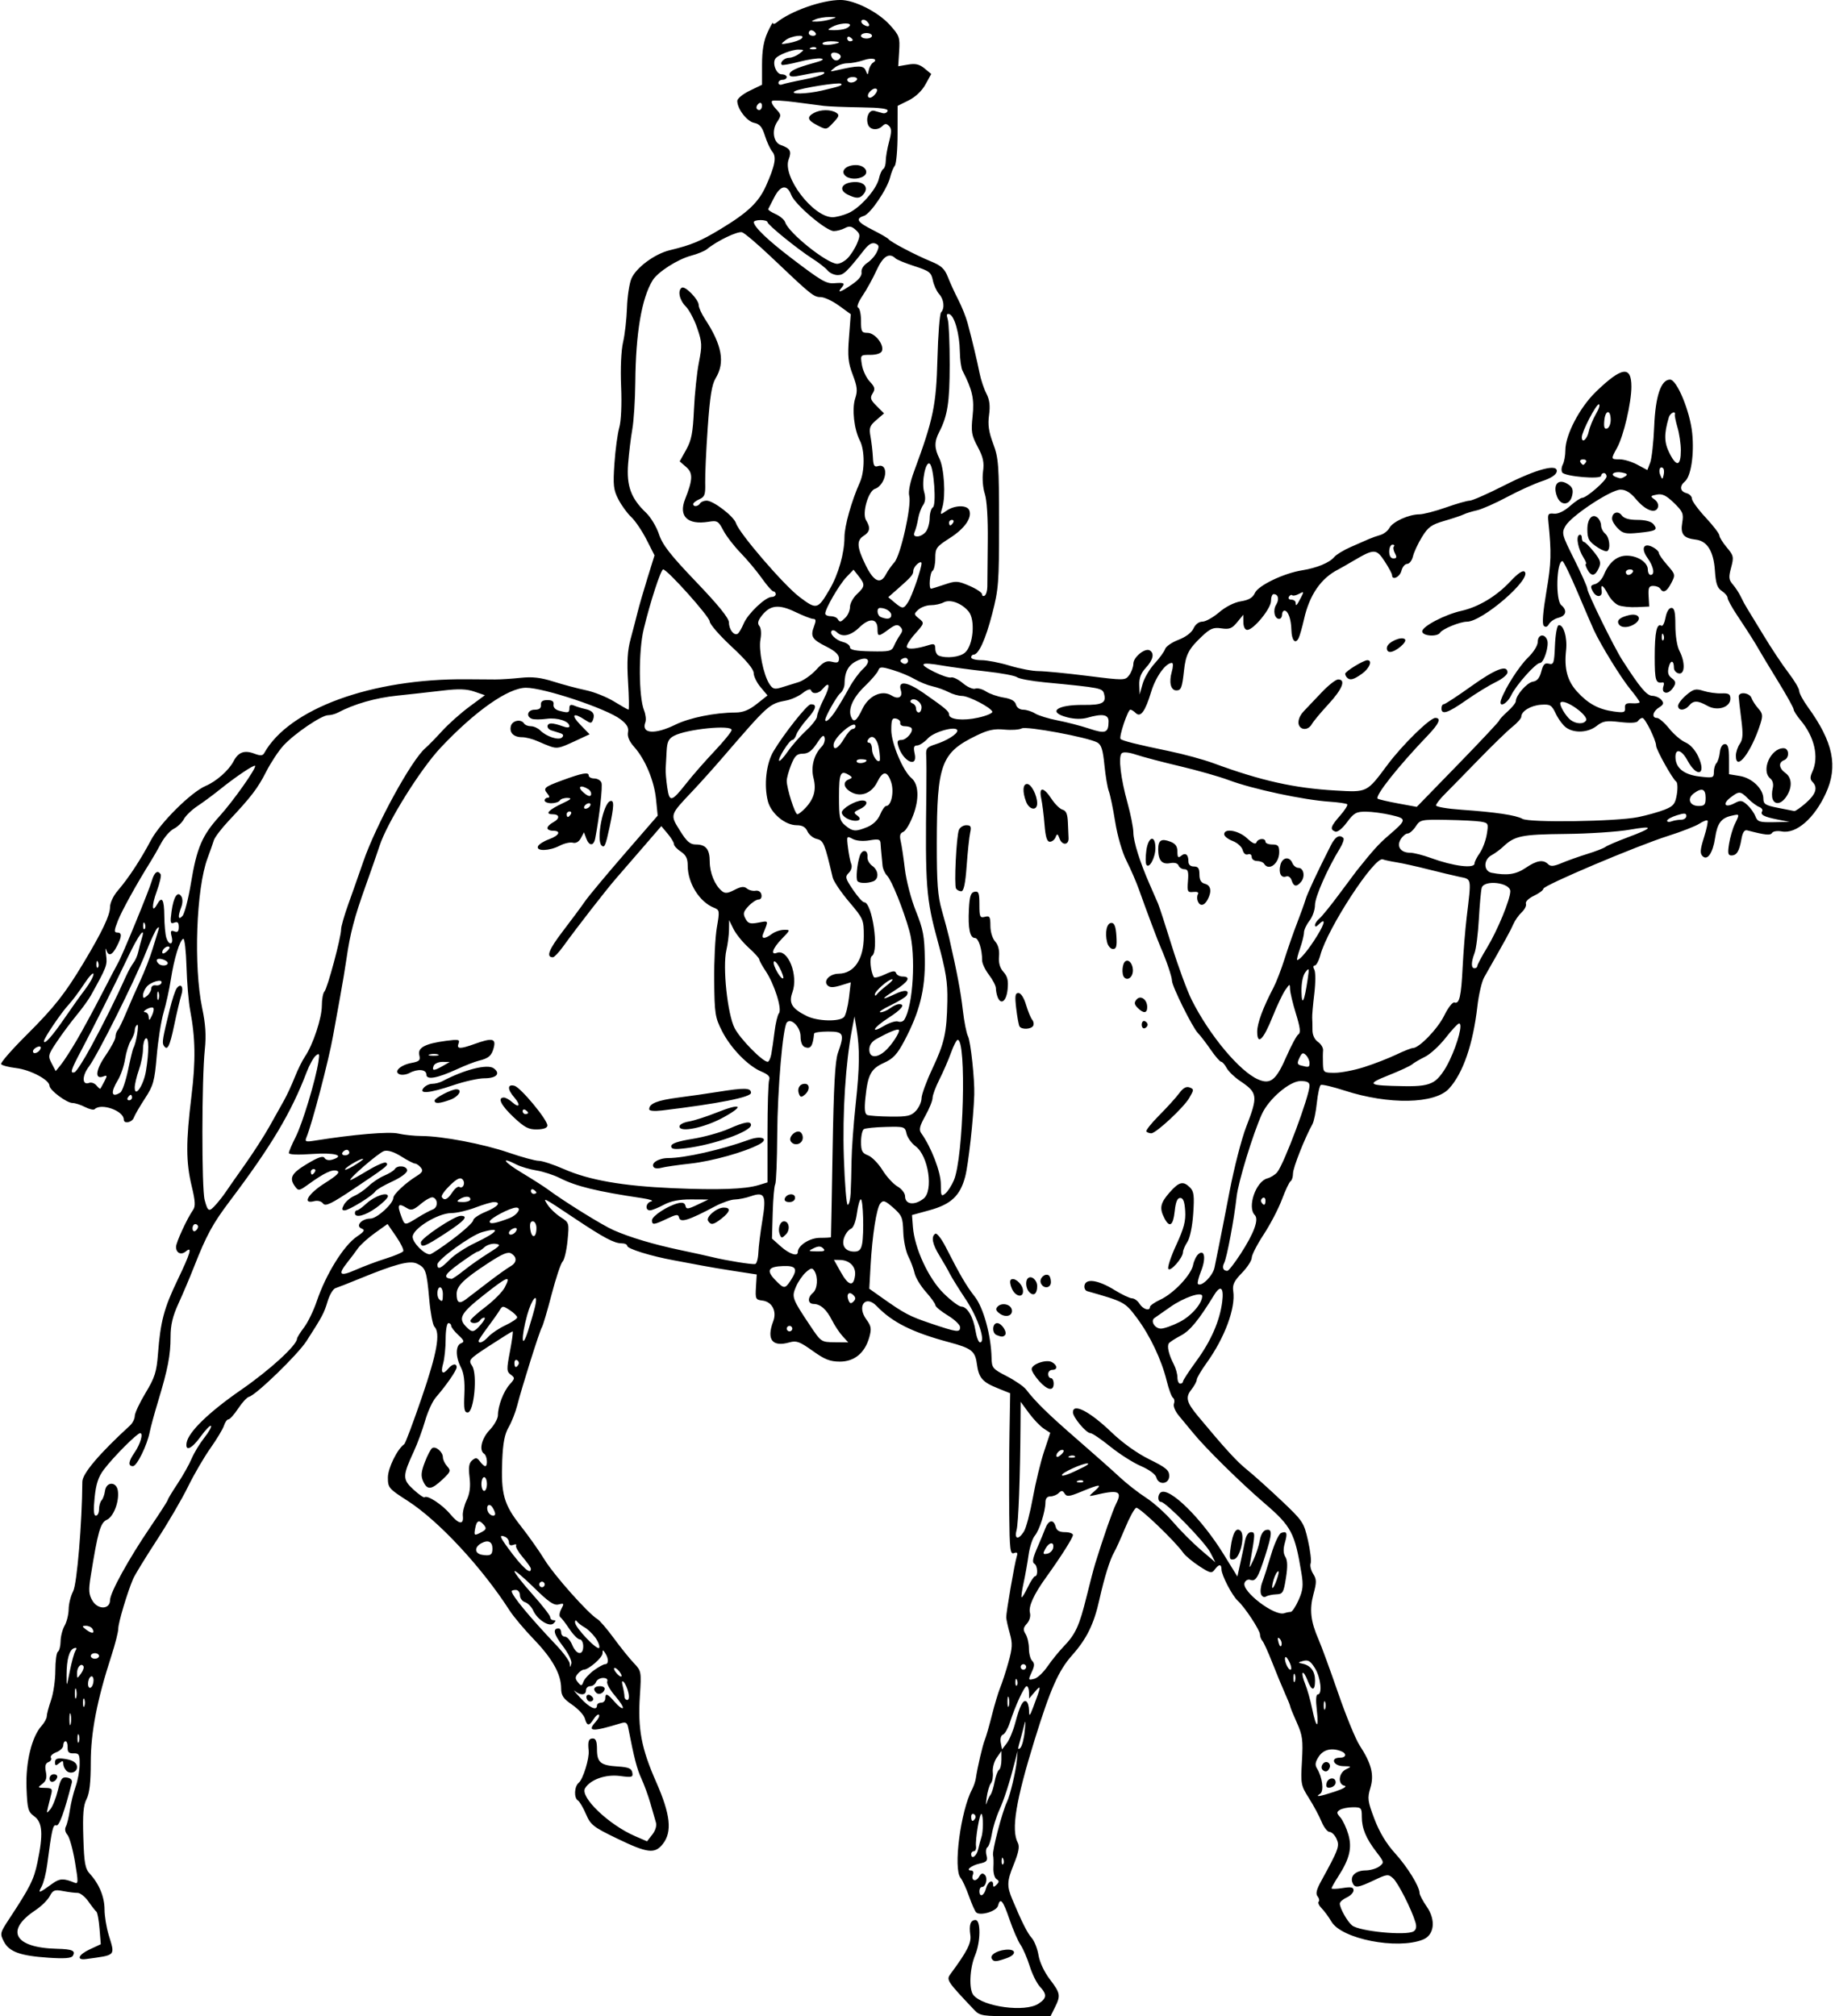 <?xml version="1.0" encoding="UTF-8"?>
<svg version="1.1" viewBox="0 0 625.31 687.19" xmlns="http://www.w3.org/2000/svg">
<path d="m332.05 685.08c-9.431-9.955-9.648-10.286-8.125-12.346 5.649-7.643 7.119-10.525 6.733-13.201-0.507-3.517 0.054-5.156 1.765-5.156 1.838 0 1.76 7.463-0.125 11.975-1.881 4.502-2.189 11.677-0.584 13.611 3.341 4.026 17.604 5.929 22.144 2.954 2.892-1.895 2.997-3.163 0.484-5.86-1.05-1.127-2.603-4.265-3.451-6.974-0.848-2.709-2.259-5.979-3.135-7.269-0.876-1.289-2.568-5.191-3.759-8.672-2.233-6.528-3.136-7.587-3.918-4.595-0.489 1.868-6.119 3.539-7.447 2.211-0.422-0.422-1.526-2.921-2.453-5.554-0.927-2.632-2.208-5.416-2.847-6.186-2.556-3.08 0.01-22.798 3.926-30.172 0.548-1.031 1.12-2.719 1.273-3.75 0.562-3.8 2.316-11.305 3.068-13.125 0.426-1.031 1.517-4.828 2.425-8.438 0.908-3.609 2.177-7.828 2.821-9.375 0.644-1.547 1.901-5.421 2.794-8.61 1.374-4.907 1.446-6.419 0.472-9.844-0.633-2.225-1.179-4.679-1.214-5.452-0.07-1.58 2.82-18.325 3.599-20.853 0.369-1.197 0.11-1.484-0.964-1.072-1.287 0.494-1.485-1.147-1.609-13.365-0.078-7.661-0.039-20.046 0.087-27.522l0.229-13.594-4.249-1.71c-5.281-2.125-6.465-3.524-7.124-8.415-0.572-4.25-1.856-5.238-9.427-7.26-12.476-3.332-19.338-6.758-24.695-12.331-3.822-3.976-6.863 0.02-3.496 4.594 1.638 2.225 1.787 3.136 0.986 6.022-1.486 5.351-5.063 8.319-10.026 8.319-3.344 0-5.171-0.722-9.291-3.672-4.383-3.138-5.524-3.558-7.856-2.89-5.897 1.691-7.939-0.938-5.57-7.17 1.307-3.437-0.396-6.695-3.7-7.079-2.286-0.265-2.429-0.566-2.181-4.587l0.266-4.303-7.297-1.116c-4.013-0.614-9.195-1.486-11.516-1.939-2.32-0.452-6.564-1.248-9.43-1.768-7.733-1.404-15.883-3.928-15.883-4.919 0-0.479-0.865-0.871-1.922-0.871-2.516 0-6.074-1.887-15.832-8.399-11.275-7.524-11.144-7.458-9.345-4.686 0.822 1.267 2.811 3.147 4.418 4.179 2.901 1.861 2.919 1.921 2.337 7.953-0.322 3.343-1.087 6.579-1.699 7.191s-2.302 5.682-3.755 11.266-2.931 10.574-3.284 11.09c-0.72 1.051-6.761 20.203-8.428 26.719-0.594 2.32-1.909 5.647-2.923 7.394-1.343 2.312-1.931 5.369-2.167 11.25-0.461 11.502 0.539 15.056 6.283 22.343 2.7 3.426 6.387 8.647 8.191 11.603 3.157 5.17 14.893 18.35 17.931 20.138 0.809 0.476 3.333 3.413 5.61 6.526s5.331 6.91 6.787 8.438c2.607 2.734 2.64 2.908 2.103 11.214-0.734 11.361 0.496 17.888 5.522 29.3 4.917 11.165 5.553 17.051 2.29 21.198-2.713 3.449-5.204 3.154-15.535-1.837-8.172-3.949-9.059-4.643-10.641-8.334-0.949-2.215-2.183-4.309-2.741-4.654-1.437-0.888-1.26-4.771 0.274-6.045 1.476-1.225 3.657-8.319 3.373-10.973-0.338-3.16-4e-3 -4.124 1.432-4.124 1.008 0 1.406 1.029 1.406 3.635 0 4.544 1.192 5.544 7.047 5.914 3.689 0.233 4.725 0.663 4.992 2.068 0.305 1.606-0.092 1.717-4.21 1.173-4.864-0.643-10.06 1.187-11.889 4.186-1.812 2.972 8.068 12.429 17.042 16.314l4.076 1.764 1.79-2.293c1.087-1.392 1.569-3.03 1.229-4.168-0.309-1.031-1.148-3.94-1.864-6.465-0.717-2.524-2.098-6.321-3.071-8.438-1.53-3.331-2.48-6.997-4.486-17.306-0.347-1.782-0.828-2.085-2.496-1.574-9.777 2.997-11.651 2.902-8.629-0.437 0.939-1.038 1.458-2.136 1.153-2.441-0.305-0.305-1.107 0.331-1.782 1.412-1.572 2.517-2.307 2.482-3.026-0.143-0.318-1.16-2.262-3.265-4.32-4.679-3.061-2.101-3.747-3.126-3.764-5.625-0.033-4.829-2.975-10.105-9.296-16.668-3.219-3.341-6.936-7.763-8.26-9.825-9.481-14.764-24.281-30.678-34.804-37.424-6.394-4.098-6.682-4.439-6.682-7.908 0-3.204 3.186-9.693 5.591-11.387 0.366-0.258 3.055-7.433 5.975-15.946 5.195-15.145 6.407-21.956 4.285-24.079-0.563-0.563-1.355-4.761-1.76-9.328-0.866-9.773-1.213-10.779-4.193-12.167-2.485-1.157-7.316 0.121-19.742 5.219-3.609 1.481-7.221 2.898-8.025 3.149-0.805 0.251-2.004 2.262-2.666 4.47-1.218 4.067-1.779 5.122-7.189 13.54-2.983 4.641-17.244 18.465-19.62 19.02-0.673 0.157-2.325 1.95-3.672 3.984-1.346 2.034-2.835 3.699-3.309 3.699s-1.159 0.949-1.523 2.109c-0.364 1.16-2.452 4.641-4.639 7.734-2.187 3.094-5.624 9-7.638 13.125s-6.819 12.352-10.68 18.281-7.468 11.836-8.018 13.125c-1.993 4.676-5.053 14.931-5.053 16.937 0 1.13-1.045 5.27-2.322 9.199-4.903 15.087-7.053 26.179-7.053 36.393 0 6.902-0.417 10.559-1.429 12.514-1.095 2.117-1.353 5.172-1.104 13.076 0.278 8.831 0.602 10.617 2.256 12.425 3.16 3.456 4.963 7.857 4.973 12.144 0.006 2.217 0.638 6.102 1.406 8.633 2.213 7.296 2.656 6.823-7.706 8.24-3.429 0.469-2.666-1.476 1.303-3.32l3.72-1.728-0.43-5.304c-0.236-2.917-0.71-5.514-1.053-5.772s-1.561-1.813-2.708-3.456c-1.147-1.643-2.814-2.977-3.705-2.965-0.891 0.012-3.109-0.266-4.929-0.618-2.913-0.563-3.463-0.352-4.595 1.763-0.707 1.321-2.899 3.47-4.871 4.775-10.455 6.918-7.164 12.797 7.349 13.131 5.263 0.121 6.478 0.669 5.388 2.432-0.492 0.796-2.915 0.974-8.297 0.609-9.643-0.653-13.369-2.006-15.184-5.517-1.377-2.662-1.309-2.953 1.77-7.633 7.186-10.92 8.445-13.434 9.679-19.329 2.009-9.604 1.735-13.648-1.064-15.693-2.14-1.563-2.381-2.44-2.665-9.688-0.34-8.694 1.79-17.47 5.135-21.154 0.966-1.065 1.763-2.541 1.771-3.281 0.007-0.74 0.667-3.221 1.465-5.514 0.798-2.292 1.451-6.819 1.451-10.059 0-3.24 0.396-6.136 0.879-6.434 0.483-0.299 0.894-1.889 0.912-3.535 0.018-1.645 0.636-4.046 1.373-5.335s1.357-3.82 1.379-5.625c0.021-1.805 0.71-4.547 1.53-6.094 1.299-2.451 3.05-23.333 3.13-37.331 0.016-2.768 5.766-9.553 16.227-19.148 0.902-0.828 1.641-2.298 1.641-3.267 0-0.969 1.654-4.504 3.675-7.855 3.156-5.233 3.754-7.111 4.234-13.308 0.855-11.033 2.046-15.543 6.628-25.088 4.48-9.335 5.182-11.754 2.848-9.817-1.616 1.341-3.322 0.534-3.322-1.571 0-1.51 3.797-9.739 5.817-12.604 0.849-1.205 0.74-3.023-0.486-8.103-1.971-8.167-1.99-15.049-0.084-30.618 1.485-12.131 1.367-19.846-0.448-29.363-0.519-2.723-1.073-9.366-1.231-14.762-0.158-5.397-0.651-9.692-1.096-9.545-1.188 0.391-3.159 6.821-4.228 13.789-0.514 3.352-1.623 8.414-2.464 11.25s-1.901 9.509-2.356 14.83c-0.743 8.704-1.144 10.16-4.003 14.531-1.747 2.672-3.444 5.596-3.769 6.498-0.624 1.73-3.463 2.307-3.463 0.703 0-2.98-7.718-5.72-9.917-3.521-0.348 0.348-1.825 0.018-3.281-0.735s-3.366-1.369-4.246-1.369c-2.002 0-7.865-4.395-7.881-5.907-0.02-1.982-6.535-5.429-11.332-5.997-2.557-0.303-4.872-0.912-5.145-1.353-0.273-0.441 3.642-4.926 8.699-9.966 9.432-9.399 13.035-13.962 19.417-24.589 6.244-10.397 8.997-16.177 8.997-18.889 0-1.512 1.115-3.903 2.651-5.688 3.645-4.235 7.738-10.457 11.276-17.142 3.141-5.935 13.714-16.43 18.684-18.546 3.647-1.553 7.894-5.311 9.493-8.4 1.621-3.131 3.706-3.881 7.148-2.573 2.002 0.761 2.784 0.711 3.298-0.211 8.443-15.134 36.59-25.418 68.857-25.158 3.609 0.029 8.039 0.06 9.844 0.068 1.805 8e-3 5.701-0.244 8.658-0.559 4.023-0.43 6.855-0.105 11.25 1.29 3.231 1.025 8.168 2.342 10.972 2.926s7.134 2.315 9.623 3.846c2.489 1.532 4.713 2.785 4.941 2.785 0.228 0 0.158-4.227-0.157-9.394-0.429-7.046-0.208-10.736 0.886-14.766 0.802-2.954 1.873-7.059 2.379-9.122 0.507-2.062 2.008-7.25 3.336-11.528l2.415-7.778-2.732-5.377c-1.503-2.957-3.848-6.418-5.211-7.691-1.363-1.273-3.339-3.992-4.39-6.042-1.667-3.252-1.837-4.807-1.331-12.188 0.319-4.653 1.059-10.147 1.643-12.209 0.641-2.263 0.892-7.84 0.631-14.062-0.259-6.197 9e-3 -12.223 0.673-15.1 0.608-2.633 1.206-7.889 1.329-11.68 0.123-3.791 0.793-8.255 1.488-9.92 1.56-3.733 7.906-8.459 13.038-9.709 7.536-1.835 10.496-3.07 17.434-7.272 9.3-5.633 12.928-9.098 15.447-14.756 3.08-6.918 3.606-9.812 2.109-11.595-0.707-0.842-1.836-3.281-2.509-5.421-0.943-2.999-1.787-4.005-3.682-4.386-2.463-0.496-5.74-4.771-5.74-7.487 0-0.777 1.898-2.331 4.219-3.455l4.219-2.042v-6.845c0-4.817 0.549-8.056 1.854-10.932 1.02-2.248 1.864-3.719 1.875-3.269 0.011 0.45 0.548 0.389 1.192-0.134 4.855-3.946 15.512-7.715 21.815-7.715 4.745 0 12.804 4.075 16.795 8.492 3.28 3.631 3.486 4.21 3.191 8.988l-0.316 5.107 3.345-0.566c2.549-0.432 3.888-0.118 5.625 1.317l2.28 1.884-1.959 3.561c-1.209 2.198-3.4 4.278-5.727 5.436l-3.768 1.875-0.015 9.607c-8e-3 5.284-0.432 10.135-0.941 10.781-0.509 0.646-1.216 2.389-1.571 3.873-0.961 4.013-6.698 12.513-8.922 13.219-3.049 0.968-2.323 2.14 2.982 4.815 2.707 1.365 5.133 2.777 5.391 3.137 0.687 0.959 9.147 5.405 14.338 7.536 3.624 1.488 4.76 2.529 5.868 5.376 0.755 1.942 2.353 5.43 3.55 7.75 1.197 2.32 2.627 5.906 3.178 7.969 1.598 5.983 3.229 12.807 4.086 17.097 0.437 2.184 1.474 5.287 2.305 6.894 1.091 2.11 1.343 4.145 0.907 7.315-0.456 3.314-0.112 5.707 1.401 9.75 1.836 4.907 2.005 7.194 2.012 27.151 7e-3 20.224-0.162 22.445-2.338 30.853-2.264 8.745-4.622 13.909-6.352 13.909-0.456 0-0.83 0.422-0.83 0.938 0 0.516 1.582 0.941 3.516 0.945 1.934 4e-3 6.258 0.844 9.609 1.868s7.781 1.861 9.844 1.862 9.543 0.728 16.623 1.617c12.676 1.59 12.894 1.587 14.267-0.229 0.767-1.014 1.407-2.783 1.424-3.932 0.032-2.275 4.029-5.479 5.614-4.5 1.627 1.006 1.11 3.247-1.365 5.916-1.654 1.784-2.309 3.495-2.225 5.818l0.118 3.291 1.005-3.601c0.553-1.981 2.394-5.118 4.093-6.972 1.698-1.854 3.313-4.083 3.59-4.953 0.276-0.871 2.326-2.279 4.556-3.131 2.476-0.946 4.465-2.451 5.11-3.868 0.639-1.402 1.84-2.319 3.037-2.319 1.089 0 3.646-1.425 5.681-3.167 2.244-1.921 5.173-3.402 7.442-3.765 2.711-0.434 4.025-1.22 4.77-2.855 1.167-2.561 9.838-6.716 16.084-7.706 4.981-0.79 9.346-2.595 10.952-4.53 0.688-0.829 3.186-2.353 5.55-3.387 2.365-1.034 5.144-2.252 6.175-2.707 1.031-0.455 2.825-1.093 3.985-1.419 1.161-0.325 2.547-1.407 3.081-2.404 1.135-2.12 6.625-4.621 10.158-4.627 1.355-2e-3 5.417-1.048 9.026-2.324 3.609-1.276 7.283-2.329 8.165-2.34 0.881-0.011 6.155-2.333 11.719-5.161 11.174-5.679 18.514-7.6 17.946-4.698-0.209 1.068-2.039 2.242-5.017 3.219-2.578 0.846-7.937 3.277-11.909 5.401-3.972 2.125-8.599 4.165-10.282 4.535-1.683 0.37-3.707 0.994-4.497 1.389-0.79 0.394-3.757 1.387-6.593 2.207-4.386 1.268-5.524 2.088-7.616 5.492-1.353 2.201-2.732 5.162-3.065 6.58-0.333 1.418-1.221 2.578-1.975 2.578s-1.635 1.055-1.959 2.344c-0.545 2.173-3.197 3.409-3.197 1.49 0-0.469-1.132-2.583-2.516-4.696-2.844-4.343-3.561-4.357-10.609-0.213-2.32 1.364-4.641 2.692-5.156 2.95-5.878 2.939-9.842 8.659-11.693 16.875-0.639 2.836-1.48 5.789-1.868 6.562-1.112 2.216-2.369 0.78-2.461-2.812-0.095-3.716-1.119-6.562-2.36-6.562-0.46 0-0.837 0.633-0.837 1.406s-0.435 1.406-0.967 1.406c-1.598 0-2.219-2.938-1.024-4.85 1.14-1.826 0.71-3.588-0.877-3.588-0.485 0-0.882 1.054-0.882 2.341 0 2.581-5.96 9.846-8.078 9.846-0.782 0-1.311-1.024-1.331-2.578l-0.034-2.578-2.092 2.555c-1.747 2.133-2.63 2.477-5.357 2.081-2.776-0.403-3.783 0.016-6.729 2.801-4.416 4.176-5.441 6.145-6.028 11.589-0.632 5.857-0.978 6.756-2.603 6.756-1.91 0-2.589-2.762-1.56-6.35 0.489-1.705 0.508-3.025 0.044-3.025-2.12 0-5.528 4.749-7.064 9.844-2.023 6.708-3.62 8.892-5.287 7.225-0.622-0.622-1.435-1.132-1.806-1.132-0.867 0-3.989 9.337-3.339 9.986 0.64 0.64 5.608 1.885 16.576 4.152 4.898 1.013 11.648 2.851 15 4.085 16.316 6.008 27.581 8.529 41.719 9.337 10.865 0.621 10.567 0.769 17.698-8.81 5.007-6.726 14.41-15.938 16.269-15.938 2.114 0 1.273 1.963-2.548 5.947-10.191 10.628-18.275 20.853-17.073 21.595 0.418 0.258 3.58 0.989 7.026 1.624l6.266 1.155 14.058-14.457c7.732-7.952 14.064-14.704 14.072-15.005 8e-3 -0.301 1.279-1.676 2.826-3.054 1.547-1.378 2.812-2.965 2.812-3.526 0-1.991 3.819-6.345 5.823-6.637 1.414-0.206 2.282-1.255 2.845-3.44 0.634-2.461 1.197-3.041 2.594-2.676 1.612 0.422 1.811-0.172 2.058-6.157 0.15-3.643 0.695-6.76 1.211-6.925 1.651-0.531 3.076 4.144 2.587 8.484-0.707 6.275 0.427 10.49 3.818 14.192 3.734 4.076 7.295 5.991 12.452 6.698 3.452 0.473 3.923 0.322 3.792-1.216-0.116-1.364 0.426-1.717 2.429-1.58 1.418 0.097 2.578-0.07 2.578-0.372s-1.477-2.352-3.283-4.555c-3.127-3.816-10.053-15.085-12.35-20.093-0.591-1.289-3.089-7.09-5.55-12.891-2.461-5.801-4.766-10.547-5.122-10.547-2.051 0-2.418 13.336-0.413 15 2.112 1.753 1.696 3.642-0.949 4.306-1.296 0.325-2.746 1.282-3.223 2.127-0.575 1.019-1.177 1.221-1.788 0.598-0.603-0.614-0.289-4.653 0.911-11.719 1.653-9.729 1.744-13.094 0.647-23.906-0.25-2.465-0.012-2.783 1.927-2.571 1.372 0.15 3.432-0.83 5.423-2.578 1.766-1.551 3.647-2.82 4.179-2.82 1.494 0 8.306-5.946 8.325-7.266 9e-3 -0.645-0.405-1.172-0.921-1.172-0.516 0-0.938 0.416-0.938 0.924 0 1.299-12.408 0.236-13.256-1.136-0.372-0.602-0.284-1.827 0.196-2.723 0.48-0.896 0.872-3.075 0.872-4.843 0-5.265 4.909-14.642 10.474-20.006 8.772-8.456 12.026-8.909 12.026-1.677 0 5.472-2.643 16.772-4.87 20.817-2.171 3.944-2.168 3.956 0.899 3.956 1.426 0 4.126 0.822 6 1.827l3.408 1.827 0.967-2.53c0.532-1.391 1.147-6.959 1.367-12.373 0.42-10.33 2.312-15.919 5.392-15.932 2.336-0.01 6.808 10.799 7.56 18.275 0.726 7.213-0.419 14.726-2.508 16.46-1.905 1.581-1.661 3.394 0.533 3.968 1.031 0.27 1.875 1.118 1.875 1.885s2.102 3.654 4.671 6.416c2.569 2.762 4.678 5.516 4.688 6.121 9e-3 0.605 1.146 2.443 2.527 4.084 2.33 2.769 2.436 3.263 1.47 6.869-0.89 3.32-0.804 4.157 0.591 5.76 0.898 1.031 2.132 2.93 2.742 4.219 0.61 1.289 1.518 2.977 2.016 3.75 0.499 0.773 3.071 4.992 5.716 9.375s6.459 10.117 8.475 12.743c2.016 2.626 3.666 5.41 3.666 6.188 0 0.777 1.328 3.247 2.951 5.487 8.634 11.919 10.356 20.196 6.119 29.415-3.947 8.588-10.126 13.922-15.039 12.983-1.467-0.28-2.95-0.053-3.295 0.505-0.573 0.928-2.188 0.761-8.49-0.876-0.915-0.238-1.535 0.714-1.929 2.963-0.73 4.165-1.604 5.593-3.423 5.593-1.162 0-1.312-0.755-0.793-3.984 0.352-2.191 1.233-5.209 1.957-6.707 1.717-3.548 1.737-3.505-1.261-2.808-3.406 0.792-4.718 2.593-5.452 7.49-0.779 5.191-2.617 7.886-4.269 6.256-0.942-0.929-0.847-2.203 0.48-6.41 0.91-2.888 1.448-5.459 1.194-5.712-0.254-0.254-1.506 0.223-2.783 1.06-1.277 0.837-6.059 2.706-10.628 4.154-10.677 3.384-42.525 16.873-42.525 18.011 0 0.478-1.44 1.556-3.2 2.395-1.817 0.867-3.005 2.034-2.749 2.702 0.248 0.647-0.394 1.963-1.426 2.925-1.033 0.962-2.323 2.798-2.868 4.08-0.861 2.027-2.557 5.117-9.922 18.076-0.819 1.441-1.862 5.886-2.317 9.878-1.476 12.939-4.894 22.854-9.676 28.065-4.826 5.26-20.474 5.556-35.557 0.673-4.055-1.313-7.714-2.176-8.13-1.919-0.416 0.257-1.022 3.007-1.347 6.109-0.324 3.103-1.007 6.386-1.518 7.295-2.536 4.517-6.603 14.82-6.603 16.727 0 1.187-0.367 2.386-0.816 2.663-0.449 0.277-1.779 3.081-2.957 6.23-1.178 3.15-3.975 8.518-6.215 11.929-2.241 3.412-4.074 6.982-4.074 7.934 0 0.952-1.51 3.286-3.355 5.186-2.671 2.751-3.273 4.018-2.95 6.216 0.846 5.763-2.909 15.881-9.075 24.452-1.853 2.576-3.37 5.156-3.37 5.733 0 0.577-0.841 2.117-1.869 3.424-2.041 2.595-1.603 4.286 2.343 9.033 9.044 10.88 13.196 15.424 16.521 18.084 2.135 1.708 7.388 6.418 11.672 10.467 7.523 7.111 7.839 7.581 9.245 13.762 0.8 3.519 1.214 7.028 0.919 7.796s0.086 2.38 0.847 3.582c1.192 1.883 1.207 2.834 0.114 6.873-1.428 5.276-0.983 9.305 1.708 15.469 1.013 2.32 4.024 10.547 6.692 18.281 2.667 7.734 5.951 15.75 7.297 17.812 4.064 6.229 5.03 10.041 3.683 14.536-1.056 3.526-0.931 4.482 1.391 10.607 1.69 4.457 4.042 8.373 6.96 11.589 4.28 4.716 8.414 11.417 8.414 13.637 0 0.601 1.104 2.686 2.453 4.632 3.186 4.597 2.582 9.693-1.332 11.237-8.814 3.478-27.671-0.224-31.134-6.113-0.95-1.616-2.463-3.675-3.361-4.575s-1.354-1.916-1.013-2.257c0.341-0.341 0.177-1.155-0.364-1.807-0.711-0.857-0.383-2.284 1.18-5.135 6.05-11.033 6.403-12.001 5.281-14.464-0.59-1.296-1.66-2.356-2.377-2.356s-1.953-1.582-2.746-3.516c-0.793-1.934-2.723-5.532-4.287-7.997-2.737-4.313-2.827-4.79-2.381-12.656 0.407-7.183 0.194-8.775-1.759-13.124-1.222-2.722-2.223-5.171-2.223-5.442 0-0.271-0.797-2.262-1.771-4.425-0.974-2.163-2.925-6.886-4.336-10.495-1.411-3.609-2.934-6.963-3.385-7.453-0.451-0.49-0.82-1.468-0.82-2.175 0-1.464-5.187-9.351-7.541-11.466-1.922-1.727-5.584-8.773-5.584-10.744 0-1.869-0.912-1.836-2.315 0.082-1.007 1.377-1.519 1.263-5.26-1.168-2.279-1.481-4.741-3.539-5.47-4.572-2.829-4.011-15.004-15.655-16.016-15.317-0.587 0.196-2.291 3.3-3.786 6.897-1.495 3.598-3.16 7.284-3.701 8.193-1.428 2.401-3.383 8.658-5.049 16.161-1.864 8.395-4.305 13.373-9.335 19.036-4.594 5.172-7.375 11.456-12.739 28.776-6.436 20.783-8.062 30.752-5.728 35.113 0.671 1.254 0.286 3.254-1.445 7.515-2.267 5.58-2.33 7.237-0.441 11.747 3.216 7.679 5.138 11.509 6.59 13.125 0.926 1.031 1.98 3.689 2.342 5.906 0.387 2.37 1.973 5.753 3.849 8.211 3.623 4.747 3.764 5.539 1.716 9.645l-1.475 2.957h-11.97c-11.197 0-12.099-0.136-13.969-2.109zm149.69-26.85c0.836-0.53 1.045-1.57 0.61-3.033-1.315-4.426-5.926-13.511-7.635-15.046-1.642-1.474-2.033-1.435-6.435 0.649-5.65 2.674-6.656 2.783-7.416 0.802-0.862-2.247 1.145-4.096 4.484-4.13 1.613-0.016 3.722-0.628 4.688-1.36 1.69-1.28 1.653-1.464-0.979-4.892-3.582-4.665-4.996-8.075-4.996-12.044 0-3.03-0.195-3.236-3.047-3.223-1.676 7e-3 -3.663 0.404-4.416 0.88-1.188 0.751-1.169 1.09 0.142 2.564 0.831 0.934 2.049 3.518 2.707 5.743 1.365 4.615 0.473 8.354-3.45 14.451-1.237 1.923-2.249 3.72-2.249 3.995s1.688 0.23 3.75-0.1c2.944-0.471 3.75-0.304 3.75 0.776 0 0.757-1.055 1.856-2.344 2.443s-2.344 1.52-2.344 2.072c0 1.564 2.528 6.071 4.169 7.433 2.467 2.047 18.528 3.59 21.009 2.019zm-145.73-14.634c0.595-2.372 2.428-3.291 2.428-1.219 0 0.854 0.28 0.845 1.164-0.039 0.927-0.927 0.919-1.315-0.04-1.908-0.664-0.41-1.128-2.181-1.035-3.945 0.093-1.761 0.042-3.623-0.114-4.139-0.411-1.362 3.084-14.811 4.752-18.281 1.068-2.222 3.023-10.463 3.337-14.062l0.286-3.281-0.837 3.281c-1.95 7.641-3.695 13.079-5.443 16.959-1.025 2.274-2.157 5.926-2.517 8.115-0.36 2.189-1.041 4.218-1.514 4.511s-0.612 1.519-0.309 2.726c0.468 1.866 0.119 2.289-2.33 2.827-2.857 0.628-4.955 2.363-2.857 2.363 0.601 0 0.855 0.619 0.565 1.376-0.783 2.04 0.998 2.683 2.087 0.753 0.674-1.194 1.225-1.375 1.963-0.645 1.107 1.095 0.364 4.141-1.01 4.141-0.46 0-0.837 0.633-0.837 1.406 0 2.28 1.621 1.607 2.26-0.938zm-318.03-1.707c2.346-1.708 3.748-1.753 7.395-0.24 1.326 0.55 1.341-0.149 0.158-7.159-0.721-4.273-1.879-8.402-2.575-9.176-0.761-0.847-0.963-1.966-0.509-2.812 0.415-0.773 1.03-3.304 1.366-5.624 0.336-2.32 1.214-5.906 1.95-7.969 0.737-2.062 1.358-5.471 1.38-7.574 0.036-3.375-0.207-3.816-2.068-3.75-1.605 0.057-2.092-0.43-2.035-2.035 0.041-1.16-0.275-2.109-0.703-2.109-0.428 0-0.778 0.643-0.778 1.429 0 0.786-1.08 1.84-2.4 2.342s-2.137 1.338-1.816 1.858c0.322 0.52-0.057 1.192-0.841 1.493-1.022 0.392-1.269 1.329-0.872 3.314 0.411 2.055 0.099 3.111-1.212 4.104-1.662 1.258-1.608 1.339 0.914 1.367 2.316 0.026 2.603 0.316 2.117 2.139-0.31 1.16-0.809 3.164-1.109 4.453-0.512 2.2-0.46 2.238 0.855 0.627 0.77-0.944 1.904-3.815 2.519-6.38 0.952-3.967 1.417-4.617 3.122-4.354 1.218 0.187 1.866 0.851 1.653 1.692-2.537 10.017-4.349 14.994-5.322 14.62-1.12-0.43-1.495 1.197-3.107 13.482-0.372 2.836-1.228 6.156-1.901 7.379-1.361 2.469-0.942 2.346 3.817-1.117zm-1.105-35.715c0-0.816 0.668-1.484 1.484-1.484 0.816 0 1.317 0.501 1.113 1.113-0.579 1.738-2.598 2.027-2.598 0.371zm5.739-2.683c-0.578-0.578-1.052-1.652-1.052-2.385 0-1.079-0.268-1.111-1.406-0.166-1.151 0.955-1.406 0.893-1.406-0.346 0-1.1 0.715-1.435 2.62-1.226 3.28 0.359 4.88 1.321 4.88 2.934 0 1.71-2.347 2.479-3.636 1.19zm319.28 30.085c-0.299-0.748-0.521-0.526-0.566 0.566-0.041 0.988 0.181 1.542 0.492 1.23 0.312-0.312 0.345-1.12 0.074-1.797zm-8.549-3.34c0.311-1.418 0.791-3.211 1.067-3.984 0.677-1.897 0.72-7.371 0.062-8.029-0.61-0.61-2.178 8.625-1.88 11.076 0.11 0.902-0.218 1.641-0.727 1.641s-0.926 0.422-0.926 0.938c0 2.055 1.875 0.776 2.404-1.641zm-1.038-10.482c0.297-0.48 0.111-1.138-0.413-1.462-0.524-0.324-0.953 0.069-0.953 0.873 0 1.647 0.563 1.889 1.366 0.589zm5.213-8.034c0.414-0.516 1.049-2.524 1.412-4.463 0.362-1.939 1.033-3.757 1.49-4.04 0.457-0.283 0.831-1.848 0.831-3.479v-2.966l-1.608 2.296c-0.885 1.263-1.483 3.487-1.331 4.943 0.153 1.456-0.14 3.153-0.652 3.772-0.511 0.619-1.161 2.812-1.445 4.875s-0.276 2.906 0.017 1.875c0.293-1.031 0.872-2.297 1.286-2.812zm117.46-1.141c2.802-0.928 4.168-1.751 3.223-1.944-2.413-0.491-2.089-4.381 0.469-5.615 1.99-0.96 1.936-1.021-0.938-1.081-3.363-0.07-4.506-2.876-1.172-2.876 2.235 0 2.487-1.44 0.392-2.243-3.196-1.226-5.996-0.536-7.57 1.867-1.191 1.818-1.346 2.837-0.61 4.015 1.856 2.972 2.462 7.783 1.091 8.652-1.978 1.253-0.199 0.983 5.114-0.775zm-2.943-2.758c0.395-2.052 3.119-2.342 3.119-0.332 0 0.766-0.777 1.543-1.726 1.726-1.253 0.241-1.635-0.141-1.393-1.393zm-1.347-4.63c-0.994-0.994 0.361-3.087 1.673-2.584 0.698 0.268 1.04 1.085 0.76 1.816-0.538 1.401-1.497 1.704-2.432 0.768zm-104.77-15.846c1.585-5.99 2.694-8.162 3.812-7.471 0.49 0.303 0.909 1.686 0.932 3.073 0.036 2.232 0.206 2.09 1.468-1.227 2.69-7.071 2.764-7.774 0.542-5.156l-1.989 2.344-0.031-2.109c-0.017-1.16-0.374-2.109-0.793-2.109-0.813 0-3.852 6.581-5.766 12.488-0.638 1.97-1.689 3.784-2.334 4.031-0.68 0.261-0.989 1.412-0.736 2.737l0.437 2.287 1.609-2.099c0.885-1.155 2.167-4.209 2.849-6.787zm3.258 2.775c0.392-4.06 0.344-4.234-0.378-1.368-0.455 1.805-1.132 4.336-1.505 5.625-0.496 1.715-0.395 2.082 0.378 1.368 0.581-0.536 1.258-3.068 1.505-5.625zm-322.31 1.21c-0.26-0.645-0.473-0.117-0.473 1.172s0.213 1.816 0.473 1.172c0.26-0.645 0.26-1.699 0-2.344zm-2.787-7.031c-0.236-0.902-0.429-0.164-0.429 1.641s0.193 2.543 0.429 1.641c0.236-0.902 0.236-2.379 0-3.281zm424.63-1.641c-0.381-3.243-0.255-5.156 0.34-5.156 1.637 0 1.028-5.74-0.948-8.937-1.502-2.43-2.327-2.946-3.984-2.492-1.904 0.521-1.929 0.606-0.282 0.946 2.793 0.577 4.285 2.571 4.285 5.729 0 3.723-1.163 3.676-2.591-0.106-0.62-1.642-1.351-2.761-1.624-2.488-0.274 0.274 0.096 1.933 0.82 3.688 0.725 1.755 1.815 5.617 2.422 8.581 1.404 6.848 2.356 6.991 1.562 0.234zm2.844-2.578c-0.26-0.645-0.473-0.117-0.473 1.172s0.213 1.816 0.473 1.172c0.26-0.645 0.26-1.699 0-2.344zm-422.81-0.938c-0.26-0.645-0.473-0.117-0.473 1.172s0.213 1.816 0.473 1.172c0.26-0.645 0.26-1.699 0-2.344zm174.69 2.109c0-0.516 0.633-0.938 1.406-0.938s1.406-0.633 1.406-1.406c0-2.017 0.729-1.754 3.247 1.172 1.22 1.418 2.452 2.346 2.736 2.063 0.284-0.283-0.901-2.157-2.635-4.163-1.734-2.006-2.94-4.2-2.681-4.875 0.292-0.76-0.243-1.228-1.404-1.228-1.031 0-2.118 0.633-2.415 1.406-0.297 0.773-1.186 1.406-1.975 1.406-0.79 0-1.436 0.633-1.436 1.406 0 1.71-1.946 1.83-3.794 0.234-0.746-0.645 0.096 0.41 1.871 2.344 3.102 3.378 5.673 4.547 5.673 2.578zm-3.31-1.922c-0.891-1.441 0.329-2.371 1.533-1.168 0.673 0.673 0.689 1.198 0.049 1.593-0.525 0.324-1.237 0.133-1.582-0.425zm3.017-2.433c-1.223-1.223-0.639-2.207 1.309-2.207 1.091 0 1.789 0.491 1.582 1.113-0.457 1.37-2.022 1.962-2.891 1.094zm140.63 1.795c-0.238-0.912-0.448-0.393-0.467 1.154-0.019 1.547 0.175 2.293 0.432 1.659 0.257-0.635 0.272-1.9 0.035-2.812zm-317.81-2.812c-0.238-0.912-0.448-0.393-0.467 1.154-0.019 1.547 0.175 2.293 0.432 1.659 0.257-0.635 0.272-1.9 0.035-2.812zm188.15 0.92c-0.334-1.418-1.032-3-1.552-3.516-0.633-0.628-0.752-0.165-0.361 1.406 0.321 1.289 0.589 2.871 0.596 3.516 7e-3 0.645 0.443 1.172 0.968 1.172 0.565 0 0.707-1.055 0.348-2.578zm-182.24-4.095c0-1.031-0.422-1.614-0.938-1.296s-0.938 1.423-0.938 2.454 0.422 1.614 0.938 1.296 0.938-1.423 0.938-2.454zm-6.165-10.089c0.554-0.896 0.408-1.163-0.476-0.868-1.632 0.544-2.547 3.846-2.549 9.193-0.002 4.208 0.001 4.205 1.111-1.406 0.612-3.094 1.473-6.207 1.914-6.918zm176.65 6.684c1.584-1.16 3.319-2.109 3.856-2.109 1.219 0 1.238-1.893 0.038-3.75-0.799-1.237-0.911-1.23-0.923 0.058-0.014 1.45-4.765 5.567-6.424 5.567-0.473 0-1.386 0.633-2.028 1.406-0.934 1.125-0.92 1.704 0.068 2.895 1.119 1.348 1.297 1.326 1.884-0.234 0.357-0.948 1.945-2.672 3.529-3.832zm144.22 3.34c-0.299-0.748-0.521-0.526-0.566 0.566-0.041 0.988 0.181 1.542 0.492 1.23 0.312-0.312 0.345-1.12 0.074-1.797zm94.668-1.934c-0.26-0.645-0.473-0.117-0.473 1.172s0.213 1.816 0.473 1.172c0.26-0.645 0.26-1.699 0-2.344zm-84.271-2.782c1.406-2.048 3.89-5.109 5.52-6.802 4.013-4.167 5.316-7.009 7.753-16.901 1.143-4.641 2.468-9.703 2.944-11.25 2.733-8.877 5.966-18.148 7.121-20.418 2.254-4.43 0.895-4.944-7.657-2.9-1.687 0.403-1.653 0.256 0.338-1.476 2.829-2.46 1.848-2.427-4.362 0.147-4.268 1.769-5.12 1.873-5.838 0.711-0.67-1.083-1.078-1.123-2.005-0.196-0.64 0.64-1.923 1.164-2.852 1.164-1.098 0-1.688 0.699-1.688 2.001 0 3.114-2.046 9.539-3.634 11.409-0.789 0.93-1.74 3.883-2.114 6.562-0.373 2.68-1.132 6.946-1.685 9.481-0.554 2.535-0.864 4.751-0.69 4.926 0.174 0.174 1.124-1.367 2.11-3.426 0.986-2.059 2.11-3.748 2.496-3.754 1.025-0.016 0.862-3.552-0.193-4.204-0.941-0.581-0.654-1.928 1.405-6.602 0.685-1.555 1.684-3.98 2.22-5.391 1.145-3.012 2.868-3.345 3.562-0.689 0.347 1.328 1.279 1.875 3.193 1.875 1.487 0 2.703 0.432 2.703 0.96 0 0.959-4.094 7.418-9.201 14.516-4.163 5.786-6.011 9.864-5.446 12.021 0.301 1.15-0.135 2.682-1.05 3.693-1.273 1.407-1.354 2.063-0.433 3.538 0.622 0.995 1.13 3.208 1.13 4.916 0 1.709 0.495 3.601 1.1 4.206 0.841 0.841 0.841 1.667 0 3.513-1.432 3.144-1.424 3.172 0.797 2.591 1.043-0.273 3.047-2.172 4.453-4.22zm-328.53-0.035c-0.777-1.258-2.196 0.26-2.196 2.349 0 1.951 0.032 1.955 1.323 0.189 0.728-0.995 1.12-2.137 0.873-2.538zm182.49 1.646c-0.663-0.798-1.398-1.258-1.634-1.022-0.517 0.517 1.944 3.329 2.471 2.825 0.202-0.193-0.174-1.005-0.837-1.803zm138.75-1.406c0-0.516-0.422-0.938-0.938-0.938-0.516 0-0.938 0.422-0.938 0.938 0 0.516 0.422 0.938 0.938 0.938 0.516 0 0.938-0.422 0.938-0.938zm89.828-1.41c-0.588-1.291-1.251-2.167-1.472-1.946-0.662 0.662 0.765 4.293 1.687 4.293 0.47 0 0.373-1.056-0.215-2.348zm-247.72-5.709c-3.096-4.055-3.561-6.006-1.43-6.006 0.485 0 0.882 0.633 0.882 1.406s0.582 1.406 1.292 1.406 1.817 1.266 2.458 2.812c1.424 3.437 3.75 3.728 3.75 0.469 0-1.289-0.527-2.347-1.172-2.35-0.645-4e-3 -2.223-1.586-3.507-3.516-1.284-1.93-2.699-3.772-3.144-4.093-0.445-0.321-0.295-1.543 0.332-2.715 1.044-1.952 0.969-2.087-0.895-1.599-1.603 0.419-3.419-0.829-8.544-5.873-3.579-3.523-6.508-5.963-6.508-5.423 0 0.54 2.742 4.046 6.094 7.791 3.352 3.745 6.094 7.273 6.094 7.84 0 0.567 0.506 1.032 1.125 1.032 0.847 0 0.859 0.266 0.048 1.077-1.403 1.403-5.524-1.187-6.983-4.39-0.57-1.252-1.817-2.524-2.77-2.826-0.953-0.302-1.733-1.365-1.733-2.362 0-0.996-0.633-1.812-1.406-1.812s-1.406 0.192-1.406 0.427c0 1.441 5.913 8.601 15.234 18.446 2.449 2.587 4.502 5.41 4.562 6.274 0.099 1.423 0.149 1.419 0.532-0.043 0.239-0.911-1.026-3.512-2.906-5.974zm-158.05 3.369c0-0.516-0.633-0.938-1.406-0.938-0.773 0-1.406 0.422-1.406 0.938 0 0.516 0.633 0.938 1.406 0.938 0.773 0 1.406-0.422 1.406-0.938zm169.05-6.353c-0.989-1.325-2.621-2.863-3.626-3.418-1.005-0.555-2.138-1.432-2.517-1.948-0.424-0.577-0.694-0.479-0.703 0.255-0.021 1.764 7.827 9.97 8.269 8.645 0.206-0.619-0.434-2.21-1.423-3.535zm233.3 0.511c-0.696-0.696-0.818-0.33-0.41 1.23 0.332 1.268 0.756 1.693 0.991 0.991 0.225-0.676-0.036-1.675-0.581-2.22zm-404.65-3.471c-0.34-0.55-1.331-0.986-2.203-0.97-1.392 0.026-1.365 0.197 0.221 1.397 1.927 1.458 3.003 1.226 1.982-0.427zm408.37-5.687c0.502 0 1.723-1.829 2.712-4.065 1.489-3.367 1.655-4.937 0.967-9.141-2.251-13.742-3.422-15.96-12.576-23.826-8.216-7.059-20.07-18.735-24.328-23.962-1.445-1.774-3.634-4.419-4.864-5.878-1.245-1.477-1.994-3.285-1.689-4.079 0.301-0.785 0.156-1.7-0.323-2.035-0.479-0.335-1.44-2.929-2.135-5.765-1.772-7.225-5.709-15.51-10.248-21.562-3.959-5.28-4.244-5.432-16.855-9.017-0.683-0.194-1.088-1.092-0.901-1.996 0.505-2.44 4.688-1.788 10.172 1.586 2.56 1.575 5.277 2.864 6.039 2.864 0.761 0 1.911 0.844 2.555 1.875 1.18 1.89 3.532 2.585 3.532 1.044 0-0.457 1.582-1.566 3.516-2.464 4.534-2.106 10.497-8.409 11.178-11.817 0.293-1.463 1.109-3.138 1.814-3.724 2.134-1.771 2.635 1.486 0.897 5.829-0.851 2.126-1.331 4.081-1.068 4.344 1.152 1.152 5.109-2.764 5.662-5.603 0.33-1.693 0.995-4.977 1.477-7.297s2.134-10.758 3.671-18.75 4.073-17.828 5.636-21.857c4.084-10.531 3.939-11.64-2.044-15.645-1.913-1.281-3.989-3.281-4.612-4.445-0.623-1.164-1.463-2.116-1.867-2.116-0.404 0-2.018-1.867-3.588-4.149-1.57-2.282-3.505-4.799-4.3-5.594-1.833-1.833-8.874-16.024-8.874-17.885 0-1.306-1.931-7.016-3.816-11.279-0.964-2.181-4.988-12.895-7.413-19.74-0.924-2.607-2.828-7.006-4.232-9.776-1.5-2.96-3.102-8.45-3.885-13.317-0.733-4.554-1.712-9.277-2.175-10.495s-1.14-5.236-1.504-8.93c-0.515-5.223-1.06-6.928-2.453-7.674-3.315-1.774-24.176-5.649-25.73-4.779-0.811 0.454-3.47 0.633-5.91 0.399-3.469-0.333-5.543 0.111-9.519 2.039-12.046 5.843-13.47 9.71-13.501 36.648-0.016 13.697 0.309 18.023 1.727 22.969 0.96 3.352 2.083 7.57 2.495 9.375 2.715 11.903 3.908 18.222 4.635 24.539 0.455 3.957 1.253 7.992 1.774 8.965 0.895 1.673 2.304 14.86 2.13 19.934-0.284 8.271-1.995 23.733-3.085 27.886-1.712 6.519-4.809 9.438-12.162 11.459l-5.97 1.641 0.319 4.116c0.561 7.24 5.316 17.508 10.446 22.558 2.529 2.49 5.246 4.527 6.036 4.527 2.017 0 4.085 3.51 4.834 8.203 0.35 2.191 1.041 3.984 1.536 3.984 2.092 0-0.63-8.292-4.761-14.505-2.391-3.595-4.884-7.603-5.54-8.906-0.656-1.304-2.231-4.058-3.5-6.12-2.449-3.98-2.933-6.553-1.409-7.495 0.511-0.316 2.093 1.709 3.516 4.5 4.923 9.66 7.067 13.324 9.907 16.933 2.958 3.758 5.555 13.176 5.721 20.75 0.079 3.57 0.329 3.877 5.211 6.392 2.821 1.453 5.774 3.486 6.562 4.517 3.236 4.231 7.583 8.478 17.372 16.973 5.672 4.923 12.211 10.728 14.531 12.9 2.32 2.172 6.352 5.324 8.959 7.003 2.607 1.679 6.748 5.404 9.202 8.276s6.704 7.138 9.443 9.478l4.981 4.256-1.693-3.321c-1.788-3.508-15.182-17.255-16.811-17.255-1.217 0-1.252-2.519-0.046-3.264 2.957-1.827 13.869 8.927 21.335 21.027l4.729 7.663 1-4.51c0.55-2.481 1.264-5.881 1.588-7.557 0.362-1.876 1.147-3.047 2.043-3.047 1.485 0 1.479 0.325-0.183 9.844-0.484 2.775-0.47 2.768 1.064-0.469 0.855-1.805 1.812-4.753 2.127-6.552 0.361-2.062 1.174-3.387 2.199-3.584 2.145-0.413 2.071 1.209-0.406 8.945-2.362 7.377-3.236 8.77-5.059 8.07-0.731-0.281-1.597 0.187-1.925 1.04-1.09 2.841 10.24 11.48 13.546 10.329 0.687-0.239 1.66-0.435 2.162-0.435zm-10.087-6.051c-0.313-0.815-0.13-2.635 0.406-4.044 0.536-1.409 1.894-5.65 3.018-9.425 1.124-3.775 2.65-7.097 3.391-7.381 1.992-0.764 2.271-0.037 1.293 3.373-0.6 2.091-0.542 3.606 0.182 4.765 0.745 1.192 0.802 3.336 0.192 7.185-0.796 5.023-1.075 5.494-3.308 5.578-1.341 0.051-2.926 0.394-3.522 0.763-0.605 0.374-1.335 0.015-1.653-0.813zm5.73-6.136c0.452-1.54 0.371-2.022-0.234-1.406-0.507 0.516-1.193 2.203-1.524 3.75-0.691 3.227 0.648 1.441 1.759-2.344zm-16.061-9.944c0.679-4.951 1.914-6.93 3.398-5.445 1.577 1.577-0.221 9.225-2.26 9.618-1.586 0.305-1.697-0.099-1.138-4.173zm-25.358-23.728c-0.276-1.056-2.443-2.647-5.25-3.854-2.629-1.131-7.329-4.119-10.444-6.64-3.116-2.521-6.161-4.583-6.767-4.583-1.441 0-5.956-5.385-5.956-7.103 0-3.276 5.73-0.304 13.164 6.828 3.797 3.643 8.706 7.151 12.891 9.213 5.65 2.783 6.758 3.707 6.758 5.634 0 2.874-3.666 3.297-4.396 0.506zm-39.981-32.881c-1.374-1.542-2.499-3.348-2.499-4.013 0-1.715 5.012-3.444 6.908-2.383 1.917 1.073 1.99 2.638 0.123 2.638-0.773 0-1.406 0.633-1.406 1.406s0.422 1.406 0.938 1.406c0.516 0 0.938 0.844 0.938 1.875 0 2.701-2.117 2.308-5.001-0.929zm-14.452-15.629c-1.639-0.661-1.47-4.067 0.201-4.067 1.528 0 3.583 3.168 2.656 4.096-0.662 0.662-1.157 0.657-2.858-0.029zm1.029-7.349c-1.303-0.962-1.466-1.548-0.659-2.367 1.445-1.466 4.461-0.785 4.822 1.089 0.4 2.077-2.058 2.832-4.163 1.278zm4.19-8.44c-0.588-1.291-0.77-2.647-0.404-3.014 1.07-1.07 3.83 1.153 4.157 3.348 0.426 2.864-2.411 2.611-3.753-0.334zm5.947 1.185c-1.16-1.16-1.454-3.784-0.527-4.71 1.154-1.154 3.19 0.528 3.19 2.637 0 2.639-1.179 3.558-2.662 2.074zm3.903-3.151c-0.592-1.542 1.364-3.426 2.699-2.601 0.411 0.254 0.748 1.281 0.748 2.282 0 2.194-2.634 2.437-3.447 0.319zm43.454-4.798c-0.335-0.542 0.885-4.219 2.71-8.17 2.606-5.639 3.258-8.133 3.036-11.592-0.204-3.167-0.68-4.407-1.69-4.407-0.988 0-1.546 1.331-1.875 4.476-0.521 4.973-1.751 5.834-3.502 2.45-1.778-3.437-1.438-5.167 1.724-8.768 3.253-3.704 4.658-4.05 6.988-1.72 1.327 1.327 1.51 2.826 1.091 8.939-0.299 4.359-1.11 8.271-1.996 9.623-0.821 1.253-1.495 2.82-1.497 3.483-7e-3 1.909-4.3 6.802-4.989 5.687zm-7.468-46.787c-0.322-0.322 1.611-2.787 4.297-5.478 2.686-2.69 5.763-6.084 6.837-7.542 1.363-1.848 2.445-2.463 3.573-2.03 1.525 0.585 1.52 0.791-0.079 3.55-1.913 3.299-11.349 12.086-12.979 12.086-0.585 0-1.327-0.264-1.649-0.586zm-43.242-35.849c-0.276-0.446-0.78-3.188-1.122-6.094-0.508-4.318-0.368-5.283 0.766-5.283 0.821 0 1.869 1.625 2.57 3.984 0.65 2.191 1.597 4.493 2.104 5.115 0.507 0.622 0.649 1.571 0.317 2.109-0.731 1.183-3.936 1.299-4.634 0.168zm41.64-0.596c0-0.859 0.454-1.411 1.008-1.227 0.554 0.185 1.008 0.737 1.008 1.227s-0.454 1.042-1.008 1.227c-0.554 0.185-1.008-0.367-1.008-1.227zm-1.372-5.724c-1.169-1.169-1.261-1.8-0.411-2.824 1.374-1.656 3.658-0.051 3.658 2.569 0 2.158-1.246 2.256-3.247 0.255zm-47.747-3.727c-0.313-0.816-0.569-2.147-0.569-2.958 0-0.811-1.055-2.858-2.344-4.548s-2.344-3.892-2.344-4.893c0-3.832-1.224-7.68-2.443-7.68-1.732 0-2.405-3.223-2.063-9.874 0.228-4.428 0.625-5.641 1.928-5.889 1.385-0.264 1.641 0.416 1.641 4.356 0 4.207 0.185 4.62 1.875 4.178 1.631-0.427 1.875-0.029 1.875 3.061 0 2.042 0.685 4.308 1.611 5.332 1.041 1.151 1.511 2.95 1.327 5.085-0.194 2.25 0.294 3.949 1.528 5.324 1.381 1.539 1.711 2.969 1.387 6.004-0.43 4.03-2.297 5.4-3.409 2.501zm43.2-6.622c-1.022-1.022-0.748-4.845 0.398-5.553 1.327-0.82 2.792 1.39 2.479 3.741-0.254 1.912-1.802 2.886-2.877 1.812zm-5.861-11.955c-0.846-3.37-0.122-6.658 1.466-6.658 1.012 0 1.486 1.247 1.692 4.453 0.225 3.503-0.021 4.453-1.154 4.453-0.792 0-1.694-1.012-2.004-2.248zm-51.492-18.36c-0.699-1.131 0.108-17.7 0.972-19.952 0.344-0.895 1.472-1.628 2.509-1.628 1.565 0 1.79 0.436 1.327 2.578-0.306 1.418-0.841 6.481-1.188 11.25-0.446 6.13-0.986 8.672-1.841 8.672-0.665 0-1.466-0.414-1.779-0.921zm35.303-16.964c-0.659-1.781-0.87-1.865-1.376-0.547-0.329 0.856-1.207 1.557-1.953 1.557-0.988 0-1.482-1.588-1.822-5.859-0.256-3.223-0.762-7.231-1.124-8.906-0.878-4.068 0.802-3.979 3.531 0.186 1.165 1.778 2.856 3.426 3.759 3.662 1.189 0.311 1.684 1.485 1.797 4.267 0.086 2.111 0.191 4.541 0.234 5.4 0.121 2.418-2.174 2.599-3.046 0.241zm-11.43-12.645c-1.286-3.383-1.136-6.033 0.341-6.033 1.426 0 3.432 3.861 3.432 6.607 0 2.66-2.7 2.249-3.773-0.574zm-312.16 272.14c0-2.545 6.336-14.045 13.725-24.911 3.28-4.823 5.963-8.998 5.963-9.278s1.496-2.764 3.325-5.519c1.829-2.755 3.987-6.596 4.796-8.534 0.809-1.939 2.739-5.126 4.288-7.084 1.549-1.957 2.586-3.79 2.304-4.072-0.282-0.282-1.84 1.319-3.462 3.559-3.12 4.307-5.365 5.324-4.847 2.197 0.607-3.667 7.557-10.421 18.543-18.019 9.788-6.769 18.973-15.162 19.08-17.434 0.02-0.421 1.101-2.161 2.402-3.867s3.259-5.747 4.351-8.981c3.081-9.124 9.153-18.917 13.605-21.942 2.603-1.768 2.912-2.29 1.648-2.775-2.22-0.852 0.026-3.388 3.001-3.388 2.208 0 7.757-5.035 7.813-7.09 0.033-1.192 4.152-5.053 7.825-7.333 2.137-1.327 2.428-1.896 1.526-2.983-0.613-0.739-1.494-1.343-1.956-1.343-0.463 0-2.566-1.089-4.675-2.42-2.454-1.549-4.556-2.223-5.841-1.873-1.757 0.478-12.672 9.918-11.469 9.918 0.254 0 2.877-1.455 5.83-3.234 2.953-1.779 5.753-2.997 6.222-2.707 1.171 0.723 0.644 1.155-10.56 8.657-8.094 5.419-10.023 6.355-10.852 5.264-0.598-0.787-1.837-1.11-3.047-0.794-4.204 1.099-2.034-2.548 3.654-6.145 4.243-2.683 5.303-3.75 4.159-4.188-1.602-0.615-4.339 0.678-9.829 4.643-3.05 2.202-3.334 2.248-4.453 0.718-2.135-2.92-1.286-4.533 4.068-7.736 3.867-2.313 5.452-2.842 5.977-1.994 0.43 0.696 1.51 0.902 2.719 0.518 4.44-1.409 0.614-2.443-7.01-1.894-4.851 0.349-7.887 0.219-7.887-0.339 0-0.499 1.041-2.95 2.313-5.447 2.297-4.507 6.79-19.355 7.753-25.62 0.436-2.833 0.314-3.112-0.91-2.096-0.777 0.645-2.172 3.17-3.1 5.612-5.221 13.736-12.009 25.126-26.169 43.911-5.868 7.785-7.974 11.655-12.194 22.404-1.417 3.609-3.798 9.229-5.291 12.487-2.021 4.411-2.715 7.342-2.715 11.471 0 6.182-0.923 10.932-4.27 21.979-1.25 4.125-2.516 8.766-2.813 10.312-0.874 4.546-4.383 11.719-5.733 11.719-1.729 0-1.556-1.609 0.486-4.543 2.017-2.897 3.139-6.707 1.974-6.707-1.037 0-9.047 8.027-12.341 12.367-1.905 2.51-2.7 4.899-3.176 9.553-0.449 4.386-0.323 6.206 0.431 6.206 0.587 0 1.067-0.97 1.067-2.156s0.386-2.557 0.858-3.047c0.472-0.49 0.999-1.945 1.172-3.234 0.432-3.23 3.934-3.263 4.389-0.041 0.519 3.677-1.457 8.854-3.773 9.885-2.171 0.966-3.057 4.06-5.459 19.062-0.798 4.985-0.706 6.351 0.575 8.52 1.855 3.14 5.988 3.009 5.988-0.19zm83.438-131.92c0-0.516 0.321-0.938 0.713-0.938 0.392 0 1.831-1.037 3.199-2.305 2.787-2.584 7.339-4.128 7.339-2.49 0 0.568-1.751 2.301-3.891 3.852-3.855 2.792-7.359 3.688-7.359 1.881zm-3.725-2.859c0.566-1.057 2.163-2.413 3.549-3.013 1.386-0.6 3.575-2.115 4.864-3.366s3.686-2.842 5.327-3.535 3.247-1.689 3.571-2.212c0.917-1.484 4.228-1.118 4.228 0.467 0 0.807-2.2 2.425-5.103 3.753-2.807 1.284-5.388 2.796-5.737 3.36-0.916 1.482-8.988 6.468-10.471 6.468-0.975 0-1.026-0.429-0.227-1.921zm68.413 129.42c0-0.516-0.422-0.938-0.938-0.938-0.516 0-0.938 0.422-0.938 0.938 0 0.516 0.422 0.938 0.938 0.938 0.516 0 0.938-0.422 0.938-0.938zm-4.726-5.391c-0.021-0.387-1.269-2.143-2.774-3.902-1.505-1.76-2.52-3.548-2.257-3.974 0.263-0.426-0.176-0.523-0.976-0.216-0.916 0.352-1.455 0.038-1.455-0.848 0-0.773-0.633-1.649-1.406-1.946-1.978-0.759-1.77-0.033 1.121 3.917 4.839 6.611 7.876 9.343 7.747 6.969zm-13.087-6.797c0-2.383-1.44-3.111-3.731-1.885-2.526 1.352-2.408 3.545 0.215 3.978 2.79 0.46 3.516 0.028 3.516-2.092zm191.07-0.245c0.437-2.269-1.412-2.042-2.681 0.329-0.898 1.677-0.803 1.911 0.659 1.63 0.939-0.181 1.849-1.062 2.022-1.959zm-9.956-5.614c0.733-1.16 2.099-6.328 3.035-11.484s2.654-12.246 3.819-15.755l2.117-6.38-2.228-1.46c-1.226-0.803-3.495-3.183-5.044-5.289l-2.816-3.829-0.052 7.919c-0.118 17.904-0.698 33.386-1.342 35.81-0.836 3.151 0.642 3.427 2.512 0.469zm-184.75 0.169c1.496-0.801 1.65-1.273 0.761-2.344-1.615-1.945-2.48-1.655-2.988 1.003-0.507 2.652-0.374 2.733 2.227 1.341zm-6.454-5.513c-0.131-1.15 0.453-3.547 1.298-5.327 1.085-2.287 1.377-4.579 0.994-7.813-0.412-3.483-0.194-4.865 0.913-5.784 1.207-1.002 1.655-0.934 2.629 0.398 0.646 0.883 1.444 1.605 1.774 1.605 0.972 0 0.685-3.587-0.338-4.219-1.84-1.137-0.898-5.215 1.875-8.116 1.547-1.619 2.812-3.872 2.812-5.008 0-3.183 1.929-8.211 4.05-10.555 1.776-1.963 1.801-2.2 0.336-3.281-1.441-1.063-1.466-1.758-0.279-7.962 0.715-3.738 1.125-6.797 0.912-6.797-0.214 0-3.718 2.174-7.787 4.831-7.173 4.684-7.356 4.895-6.018 6.938 1.882 2.872 0.632 15.887-1.526 15.887-1.139 0-1.351-1.194-1.118-6.271 0.199-4.325-0.165-7.147-1.172-9.094-1.884-3.643-1.87-7.505 0.029-8.234 1.246-0.478 1.094-0.937-0.938-2.821-1.334-1.237-2.426-2.655-2.426-3.149s-0.422-0.9-0.938-0.9c-0.516 0-0.938 2.424-0.938 5.397 0 2.968-0.392 6.765-0.872 8.438-0.926 3.23-0.119 3.959 1.81 1.634 1.358-1.636 2.812-1.846 2.812-0.406 0 1.044-3.586 6.226-7.092 10.25-1.123 1.289-2.77 4.875-3.658 7.969-0.889 3.094-2.6 7.752-3.803 10.351-3.938 8.509-3.952 9.625-0.163 13.096 1.845 1.69 3.551 2.875 3.792 2.634 0.875-0.875 6.042 2.503 8.686 5.678 2.991 3.591 4.711 3.841 4.345 0.631zm-13.513-11.738c-0.836-1.835-0.719-3.196 0.563-6.553 0.89-2.33 2.025-4.488 2.523-4.796 1.216-0.752 3.635 1.35 3.635 3.159 0 0.799 0.658 2.179 1.462 3.067 1.341 1.482 1.205 1.855-1.641 4.523-3.752 3.516-5.154 3.645-6.542 0.6zm24.519 10.988c-7e-3 -0.387-0.407-1.324-0.887-2.082-1.08-1.708-2.347-0.64-1.588 1.339 0.561 1.461 2.501 2.044 2.475 0.744zm-2.798-10.078c0-1.289-0.422-2.344-0.938-2.344-0.516 0-0.938 1.055-0.938 2.344s0.422 2.344 0.938 2.344c0.516 0 0.938-1.055 0.938-2.344zm203.18-1.035c-0.312-0.312-1.12-0.345-1.797-0.074-0.748 0.299-0.526 0.521 0.566 0.566 0.988 0.041 1.542-0.181 1.23-0.492zm0.254-4.802c1.289-0.65 1.819-1.185 1.178-1.188-1.744-8e-3 -8.678 3.144-8.678 3.945 0 0.672 2.591-0.281 7.5-2.757zm-6.946-5.64c-0.65-0.65-2.429 0.671-2.429 1.804 0 0.622 0.538 0.551 1.429-0.189 0.786-0.652 1.236-1.379 1-1.615zm3.88 2.005c-0.312-0.312-1.12-0.345-1.797-0.074-0.748 0.299-0.526 0.521 0.566 0.566 0.988 0.041 1.542-0.181 1.23-0.492zm36.816-25.469c0-0.398 2.089-3.589 4.643-7.091 4.943-6.78 7.904-13.587 8.732-20.076 0.62-4.857-0.551-5.883-2.709-2.374-5.336 8.68-8.253 12.235-11.384 13.878-1.926 1.01-3.766 2.204-4.09 2.653-0.703 0.975-0.016 3.888 1.684 7.145 0.68 1.303 1.239 3.318 1.242 4.479 3e-3 1.16 0.428 2.109 0.943 2.109 0.516 0 0.938-0.325 0.938-0.723zm-226.45-5.774c0.297-0.48 0.111-1.138-0.413-1.462s-0.953 0.069-0.953 0.873c0 1.647 0.563 1.889 1.366 0.589zm5.715-19.987c1.111-5.042-1.175-2.483-2.708 3.033-2.24 8.057-1.918 12.483 0.376 5.17 0.971-3.094 2.02-6.785 2.333-8.203zm-15.898 10.444c0.982-1.088 3.579-2.822 5.77-3.853 2.191-1.031 3.984-2.241 3.984-2.688s-1.122-1.548-2.494-2.447c-2.382-1.561-2.54-1.557-3.516 0.079-0.562 0.942-2.393 3.541-4.069 5.775-1.676 2.234-3.047 4.298-3.047 4.587 0 1.145 1.678 0.422 3.37-1.453zm120.65-0.131c-1.061-1.16-2.676-3.586-3.589-5.391-1.896-3.747-3.926-5.552-6.294-5.595-2.01-0.037-2.144-2.195-0.234-3.78 1.566-1.299 1.844-5.357 0.512-7.463-0.738-1.167-1.17-1.098-2.928 0.469-1.134 1.011-2.65 3.228-3.369 4.928-1.493 3.529-1.318 4.007 4.847 13.243 3.725 5.58 3.781 5.617 8.367 5.658l4.617 0.041-1.929-2.109zm-123.26-3.984c1.121-1.289 1.644-2.344 1.162-2.344-0.482 0-1.137 0.422-1.455 0.938-0.715 1.156-3.281 1.244-3.281 0.113 0-0.454 2.314-2.572 5.143-4.707s5.792-5.139 6.587-6.675c2.203-4.26 1.034-3.84-7.042 2.531-8.074 6.369-8.993 8.05-6.027 11.016 1.973 1.973 2.527 1.875 4.914-0.871zm106.11 1.406c0-0.516-0.422-0.938-0.938-0.938-0.516 0-0.938 0.422-0.938 0.938 0 0.516 0.422 0.938 0.938 0.938 0.516 0 0.938-0.422 0.938-0.938zm57.188-0.505c0-0.793-1.885-2.586-4.189-3.984-2.304-1.398-4.203-2.964-4.22-3.48-0.017-0.516-1.484-2.571-3.262-4.568-1.777-1.997-3.499-4.849-3.826-6.338-0.327-1.489-1.294-4.074-2.148-5.744-0.854-1.671-1.626-5.443-1.715-8.383-0.146-4.835-0.472-5.619-3.413-8.201-2.786-2.446-3.415-2.659-4.389-1.485-1.324 1.595-2.774 10.902-3.364 21.594l-0.414 7.5 3.971 2.812c8.035 5.692 9.67 6.558 17.073 9.054 8.917 3.006 9.896 3.127 9.896 1.222zm74.797-1.748c3.958-2.017 7.703-6.299 7.703-8.809 0-1.691-6.195 0.404-10.854 3.671-2.488 1.744-4.922 3.446-5.409 3.78-1.463 1.006 0.126 3.61 2.203 3.61 1.065 0 3.925-1.014 6.358-2.253zm-235.44-13.685c3.037-2.32 6.358-4.687 7.379-5.258 2.242-1.255 2.394-3.105 0.36-4.387-1.149-0.725-2.998 0.039-7.969 3.293-8.276 5.418-10.691 7.779-10.691 10.452 0 3.099 0.92 3.583 3.304 1.74 1.152-0.891 4.58-3.518 7.617-5.839zm124.28 4.516c-1.432-1.432-2.489-0.375-1.694 1.694 0.469 1.222 0.876 1.343 1.71 0.509 0.834-0.834 0.83-1.358-0.015-2.204zm-139.89-0.297c0-1.289-0.422-2.344-0.938-2.344-1.047 0-1.285 3.09-0.312 4.062 1.033 1.033 1.25 0.736 1.25-1.719zm118.49-4.654c2.58-3.938 1.998-5.106-2.47-4.957-5.133 0.171-5.914 1.462-2.831 4.68 3.032 3.165 3.397 3.184 5.302 0.277zm21.975-1.826c0.343-2.915-1.882-5.161-5.16-5.209l-2.043-0.03 2.382 4.262c2.601 4.653 4.347 5.007 4.822 0.976zm-133.32-1.61c2.005-1.614 5.754-4.25 8.332-5.859 4.109-2.565 4.418-2.964 2.501-3.235-1.203-0.17-2.923 0.357-3.824 1.172-0.9 0.815-1.927 1.482-2.281 1.482s-3.193 1.855-6.309 4.122c-5.016 3.65-5.6 4.797-2.637 5.179 0.316 0.041 2.214-1.246 4.219-2.86zm-26.56-4.077c2.981-0.936 5.641-2.058 5.91-2.494 0.269-0.436-0.825-2.702-2.43-5.036l-2.92-4.244-4.285 3.064c-2.357 1.685-4.968 4.04-5.802 5.232-0.835 1.192-2.467 3.363-3.627 4.823-3.338 4.202-2.559 4.903 2.812 2.531 2.707-1.196 7.361-2.94 10.342-3.876zm291.25-1.578c4.598-7.077 6.313-11.772 4.838-13.247-2.659-2.659 0.366-11.482 4.283-12.493 1.122-0.29 2.627-1.227 3.344-2.083 2.341-2.796 11.022-26.043 11.022-29.517 0-1.149-0.824-1.57-3.067-1.57-3.687 0-10.818 6.098-13.156 11.25-3.019 6.654-8.059 23.122-8.608 28.125-0.831 7.581-3.327 20.86-4.254 22.633-0.803 1.537-0.338 2.679 1.09 2.679 0.415 0 2.444-2.599 4.508-5.776zm-269.48 1.901c1.547-1.587 5.441-4.133 8.653-5.658 7.927-3.763 9.096-5.59 2.336-3.651-3.802 1.09-15.207 9.357-15.207 11.022 0 1.899 1.157 1.429 4.219-1.712zm105.15-2.3c0.082-2.018 0.693-6.939 1.359-10.935 1.44-8.65 0.817-9.97-3.92-8.319-1.663 0.58-4.121 1.079-5.462 1.109-1.341 0.03-4.337 1.063-6.657 2.295-9.162 4.863-11.924 5.723-12.346 3.843-0.264-1.175-0.879-1.115-4.061 0.398-4.543 2.16-5.156 2.223-5.156 0.533 0-1.43 5.309-4.898 8.863-5.79 1.545-0.388 2.316-0.124 2.538 0.869 0.276 1.235 0.822 1.187 4.069-0.356l3.75-1.783-5.863-0.032c-4.12-0.022-6.903 0.526-9.361 1.843-1.924 1.031-4.032 1.875-4.684 1.875-1.805 0-1.415-2.622 0.455-3.056 0.902-0.209-0.469-0.696-3.047-1.082-15.567-2.327-22.54-4.03-28.152-6.875-2.048-1.038-5.622-2.199-7.942-2.58-2.32-0.381-5.358-1.275-6.75-1.987-5.668-2.9-4.523-1.006 1.632 2.7 3.63 2.186 7.638 4.742 8.906 5.681 5.746 4.254 18.634 12.255 22.462 13.945 5.619 2.48 13.821 4.923 22.969 6.842 4.125 0.865 8.977 1.934 10.781 2.376 4.718 1.155 13.432 2.558 14.531 2.34 0.516-0.102 1.005-1.837 1.087-3.855zm-17.118-10.852c-0.834-1.349 2.927-4.536 5.354-4.536 2.472 0 2.207 1.396-0.699 3.682-2.827 2.224-3.708 2.385-4.655 0.854zm-86.983 6.193c3.807-2.865 6.921-5.731 6.921-6.37 0-0.639 1.898-1.944 4.219-2.901 4.167-1.718 5.534-3.332 2.823-3.332-0.768 0-3.616 0.844-6.328 1.875-2.713 1.031-6.388 1.875-8.168 1.875-4.526 6.6e-4 -13.171 5.317-13.171 8.099 0 1.981 3.915 5.964 5.862 5.964 0.507 0 4.036-2.344 7.842-5.209zm-10.892 1.141c0-1.436 11.423-9.057 13.576-9.057 2.806 0 1.319 1.693-5.243 5.968-7.096 4.623-8.333 5.082-8.333 3.089zm128.44 3.307c0-2.255 4.043-4.864 7.537-4.864 2.042 0 3.738-0.105 3.768-0.234 0.03-0.129 0.278-13.471 0.552-29.648 0.37-21.863 0.837-30.377 1.821-33.165 2.308-6.54 1.972-7.265-3.364-7.265-2.578 0-4.72 0.316-4.759 0.703-0.439 4.307-1.169 5.366-3.169 4.598-0.898-0.345-1.447-1.724-1.447-3.64 0-3.144-3.204-6.437-4.657-4.785-1.381 1.57-3.206 22.764-3.297 38.289-0.052 8.771-0.361 16.379-0.688 16.907-0.327 0.528-0.708 4.904-0.847 9.723l-0.253 8.762 3.01 2.69c2.879 2.572 5.793 3.543 5.793 1.929zm-6.16-6.104c-0.731-1.905 0.101-4.385 1.472-4.385 1.765 0 2.178 2.912 0.631 4.458-1.375 1.375-1.55 1.369-2.103-0.073zm1.706-12.12c0.591-1.774 3.516-2.026 3.516-0.303 0 0.87-0.802 1.475-1.953 1.475-1.146 0-1.792-0.485-1.563-1.172zm2.054-19.543c-0.991-1.603 2.135-4.299 3.455-2.98 0.588 0.588 0.815 1.73 0.505 2.538-0.649 1.691-3.024 1.956-3.959 0.442zm2.796-16.166c-0.704-1.834 0.228-3.432 2.002-3.432 1.762 0 1.735 2.264-0.044 3.741-1.128 0.936-1.503 0.877-1.958-0.309zm8.259 52.661c-0.809-0.809-1.652-0.826-3.234-0.064-2.01 0.968-1.943 1.035 1.094 1.094 2.465 0.048 2.974-0.197 2.14-1.031zm13.253-1.484c0.703-3.659 0.374-15.234-0.433-15.234-0.371 0-0.969 2.139-1.329 4.754-0.391 2.842-1.209 4.967-2.035 5.284-0.759 0.291-1.78 1.578-2.267 2.86-1.088 2.862 0.337 4.914 3.413 4.914 1.605 0 2.281-0.657 2.65-2.578zm-110.97-5.446c0-1.276-0.55-2.288-1.244-2.288-0.848 0-1.113 0.892-0.833 2.803 0.478 3.256 2.076 2.86 2.076-0.515zm-6.777 0.699c0.228-0.685-0.2-0.895-1.113-0.544-0.817 0.313-1.485 0.982-1.485 1.485 0 1.232 2.131 0.461 2.598-0.941zm-108.54-1.168c0-0.485-0.422-0.882-0.938-0.882s-0.938 0.658-0.938 1.462 0.422 1.201 0.938 0.882 0.938-0.976 0.938-1.462zm74.784-3.06c1.923-1.198 4.266-2.462 5.207-2.81 1.805-0.667 1.839-3.518 0.049-4.114-0.58-0.193-2.416 0.796-4.081 2.197-2.53 2.129-3.317 2.366-4.793 1.445-3.021-1.887-3.431-1.197-1.814 3.055 1.113 2.928 1.097 2.927 5.432 0.227zm31.32 0.154c2.672-1.022 4.336-3.601 2.323-3.601-1.992 0-9.053 3.723-9.053 4.773 0 0.99 1.982 0.645 6.729-1.171zm-99.883-4.773c1.024-1.16 2.468-3.02 3.21-4.133s3.692-5.332 6.555-9.375c2.863-4.043 6.619-9.883 8.347-12.976s3.958-7.076 4.956-8.849c0.998-1.773 2.643-5.325 3.655-7.892 1.012-2.567 2.586-5.757 3.497-7.088 2.72-3.972 5.746-13.092 5.746-17.316 0-2.171 0.398-4.349 0.883-4.838 1.004-1.012 5.679-18.437 5.679-21.167 0-0.984 1.101-4.841 2.447-8.569s3.638-10.244 5.095-14.479c4.315-12.546 16.434-34.706 21.203-38.769 0.948-0.808 3.506-3.423 5.683-5.811s6.348-6.108 9.268-8.265l5.309-3.922-3.562-1.225c-2.653-0.912-5.379-1.008-10.675-0.377-3.912 0.467-10.961 1.25-15.666 1.74-7.439 0.776-14.592 2.829-20.262 5.814-0.895 0.471-2.372 0.859-3.281 0.86-2.234 4e-3 -11.44 6.258-15.177 10.31-1.664 1.805-4.314 5.812-5.889 8.906-2.914 5.725-5.061 8.536-12.892 16.875-2.421 2.578-4.658 5.531-4.971 6.562s-1.278 3.773-2.144 6.094c-3.864 10.352-4.806 36.845-1.819 51.094 1.143 5.452 1.387 9.292 0.894 14.062-1.067 10.307-1.108 47.366-0.058 51.303 1.102 4.127 1.471 4.26 3.967 1.431zm216.17-3.75c0.115-2.191 0.249-7.148 0.299-11.016 0.05-3.867 0.679-12.516 1.397-19.219 1.376-12.836 1.448-18.84 0.307-25.781l-0.693-4.219-0.811 4.219c-2.241 11.662-3.322 28.466-2.82 43.828 0.291 8.895 0.885 16.172 1.321 16.172 0.435 0 0.885-1.793 1-3.984zm24.81 1.899c3.498-2.696 1.706-14.628-2.685-17.874-1.408-1.041-2.8-2.988-3.094-4.326-0.517-2.355-0.743-2.428-7.046-2.272-3.582 0.089-6.947 0.43-7.478 0.758-0.531 0.328-0.966 2.27-0.966 4.315 0 3.115 0.385 3.864 2.372 4.62 1.305 0.496 3.519 2.751 4.922 5.011 1.402 2.26 3.71 4.777 5.128 5.594 1.433 0.825 2.578 2.302 2.578 3.325 0 2.829 3.146 3.255 6.268 0.849zm116.54 0.624c0-0.804-0.429-1.197-0.953-0.873s-0.71 0.982-0.413 1.462c0.804 1.3 1.366 1.058 1.366-0.589zm-270.94-0.413c0-1.185-1.916-1.185-3.75 0-1.096 0.708-0.837 0.912 1.172 0.923 1.418 8e-3 2.578-0.408 2.578-0.923zm-6.16-2.374c0.855-1.306 1.929-2.142 2.387-1.86 1.306 0.807 2.23-1.436 1.069-2.596-0.764-0.764-1.908-0.202-4.288 2.105-1.786 1.731-3.027 3.502-2.759 3.936 0.846 1.369 1.986 0.866 3.592-1.585zm170.95-4.189c3.266-7.795 4.333-47.812 1.275-47.812-0.382 0-1.417 2.007-2.299 4.46-0.882 2.453-2.653 6.532-3.935 9.065-1.282 2.533-2.331 5.362-2.331 6.288 0 0.926-1.11 3.672-2.467 6.103-1.936 3.468-2.239 4.737-1.408 5.893 3.424 4.761 6.688 13.244 6.688 17.382 0 4.059 0.145 4.357 1.552 3.19 0.853-0.708 2.17-2.763 2.926-4.568zm-142.29 4.274c0-0.227-0.422-0.674-0.938-0.993-0.516-0.319-0.938-0.133-0.938 0.413s0.422 0.993 0.938 0.993c0.516 0 0.938-0.186 0.938-0.413zm75.703-2.556 3.047-0.926v-16.726c0-9.199 0.257-17.395 0.571-18.214 0.409-1.066-0.338-1.868-2.637-2.828-4.571-1.91-10.443-7.944-13.419-13.788-2.366-4.647-2.563-5.916-2.675-17.205-0.067-6.703 0.341-14.859 0.906-18.125 0.976-5.639 0.929-5.976-0.938-6.707-4.97-1.946-8.996-8.393-8.996-14.405 0-2.383-0.601-3.597-2.344-4.739-1.289-0.845-2.344-1.992-2.344-2.551 0-0.558-0.969-2.167-2.154-3.574l-2.154-2.559-6.05 7.002c-3.327 3.851-7.558 8.739-9.402 10.862-3.414 3.93-13.268 16.608-18.027 23.191-1.446 2.001-3.003 3.637-3.46 3.637-2.435 0-1.439-2.587 3.458-8.984 2.995-3.912 6.356-8.448 7.47-10.08s7.145-8.873 13.402-16.092l11.376-13.125-0.569-5.625c-0.636-6.294-3.691-13.584-7.459-17.801-1.66-1.857-2.363-3.531-2.089-4.967 0.307-1.605-0.357-2.753-2.566-4.438-4.792-3.655-26.213-10.791-32.244-10.742-6.054 0.05-17.299 7.955-29.01 20.393-6.96 7.392-18.316 25.64-20.843 33.493-0.664 2.062-2.793 8.18-4.732 13.594-3.853 10.758-5.3 16.262-6.532 24.844-0.444 3.094-1.431 9-2.192 13.125-0.761 4.125-1.839 10.068-2.394 13.206-1.458 8.24-7.088 29.75-9.028 34.491-0.653 1.595-0.377 1.705 2.942 1.176 13.15-2.098 25.171-3.111 28.298-2.385 1.919 0.446 5.492 0.82 7.941 0.833 7.122 0.036 21.134 2.716 29.811 5.702 4.407 1.517 8.977 2.758 10.155 2.758 1.178 0 5.039 1.272 8.58 2.826 8.544 3.75 19.905 5.744 37.001 6.492 15.581 0.683 24.695 0.36 29.297-1.038zm-35.641-6.03c-1.327-1.327 1.485-3.187 4.818-3.188 5.691-9.4e-4 18.094-2.813 27.681-6.276 4.207-1.519 6.842-0.266 3.36 1.598-4.904 2.625-16.022 5.735-23.421 6.553-4.383 0.484-8.823 1.129-9.868 1.432s-2.201 0.25-2.57-0.119zm5.875-7.241c0-0.902 2.246-1.671 7.266-2.487 3.996-0.65 9.531-2.186 12.301-3.414 5.404-2.396 7.621-2.779 7.621-1.314 0 2.232-12.723 6.759-22.266 7.921-3.869 0.471-4.922 0.32-4.922-0.706zm-53.644-9.824c-4.319-4.04-5.677-6.747-3.383-6.747 0.604 0 1.872 0.701 2.818 1.557 2.442 2.21 3.027 1.044 0.777-1.55-2.442-2.815-2.441-4.665 2e-3 -4.026 2.108 0.551 11.244 11.546 11.239 13.528-2e-3 0.83-1.217 1.301-3.488 1.352-2.888 0.065-4.252-0.639-7.966-4.113zm4.894-1.536c0-0.227-0.422-0.674-0.938-0.993-0.516-0.319-0.938-0.133-0.938 0.413s0.422 0.993 0.938 0.993c0.516 0 0.938-0.186 0.938-0.413zm51.562 4.64c0-0.643 1.421-1.399 3.159-1.681 1.737-0.282 5.965-1.635 9.394-3.007 8.479-3.392 9.851-2.487 2.424 1.598-6.407 3.525-14.977 5.293-14.977 3.09zm-10.312-5.867c0-1.95 2.716-3.039 9.918-3.979 4.084-0.533 9.957-1.375 13.051-1.871 9.64-1.547 11.719-1.498 11.719 0.275 0 1.475-11.166 3.684-30.234 5.981-2.714 0.327-4.453 0.168-4.453-0.406zm-73.125-2.94c0-0.89 5.697-3.857 7.407-3.857 2.294 0 0.826 2.51-2.083 3.562-3.7 1.338-5.324 1.428-5.324 0.295zm-3.75-4.326c0.642-0.773 1.965-1.406 2.94-1.406 0.975 0 2.506-0.386 3.401-0.857 7.637-4.021 15.423-5.982 17.557-4.421 2.458 1.798 0.93 3.403-3.238 3.403-1.983 0-6.704 1.052-10.492 2.337-8.13 2.759-11.97 3.116-10.168 0.944zm0.938-4.57c0-1.764-2.934-2.026-5.76-0.514-1.038 0.555-2.534 0.761-3.325 0.458-2.215-0.85 0.179-3.17 4.015-3.889 2.7-0.507 3.101-0.907 2.661-2.661-0.635-2.53 1.962-3.92 9.088-4.865 4.3-0.57 4.809-0.463 4.286 0.9-0.732 1.907 0.508 1.945 5.441 0.168 5.961-2.148 7.354-1.908 6.59 1.135-0.716 2.852-1.722 3.74-5.184 4.577-1.289 0.311-4.552 1.583-7.251 2.825-6.883 3.168-10.562 3.818-10.562 1.866zm5.625-2.93 2.344-1.34-2.478-0.033c-1.363-0.018-2.721 0.6-3.018 1.373-0.665 1.734 0.118 1.734 3.151 0zm-1.623-3.896c-0.635-0.257-1.9-0.272-2.812-0.035-0.912 0.238-0.393 0.448 1.154 0.467 1.547 0.019 2.293-0.175 1.659-0.432zm34.028-70.927c0.26-0.676 1.934-1.758 3.721-2.404 3.563-1.288 4.332-2.928 1.374-2.928-1.031 0-1.875-0.407-1.875-0.905 0-0.497 0.844-1.356 1.875-1.908 2.485-1.33 2.386-2.812-0.188-2.812-2.69 0-1.217-1.537 3.649-3.808 2.791-1.302 3.122-1.682 1.516-1.741-1.13-0.042-2.315 0.346-2.634 0.862-0.319 0.516-1.609 0.938-2.868 0.938s-2.288-0.422-2.288-0.938c0-0.516 0.474-0.938 1.052-0.938 0.72 0 0.677-0.452-0.134-1.429-1.511-1.82-1.05-2.235 4.938-4.447 6.849-2.529 9.143-2.964 9.143-1.734 0 0.576 0.857 1.047 1.904 1.047 1.047 0 2.151 0.642 2.452 1.427 0.462 1.205-0.678 11.43-2.115 18.964-0.514 2.695-2.079 2.712-3.07 0.035l-0.767-2.075-1.065 1.99c-0.668 1.249-1.689 1.827-2.741 1.552-0.922-0.241-2.931 0.216-4.465 1.016-3.496 1.823-8.08 1.969-7.415 0.236zm11.188-10.958c0.319-0.516 0.133-0.938-0.413-0.938s-0.993 0.422-0.993 0.938c0 0.516 0.186 0.938 0.413 0.938s0.674-0.422 0.993-0.938zm6.562-2.812c0.319-0.516 0.158-0.938-0.358-0.938-0.516 0-1.198 0.422-1.517 0.938-0.319 0.516-0.158 0.938 0.358 0.938 0.516 0 1.198-0.422 1.517-0.938zm-0.589-5.719c-2.643-1.674-3.92-0.846-1.684 1.093 1.474 1.279 2.358 1.56 2.602 0.829 0.203-0.609-0.21-1.474-0.917-1.922zm4.495 19.157c-1.868-1.868 0.566-14.303 2.955-15.1 1.409-0.47 1.357 1.597-0.226 8.978-1.343 6.26-1.727 7.123-2.729 6.121zm-17.5-33.752c-0.773-0.263-2.736-1.074-4.36-1.801s-3.966-1.322-5.203-1.322c-2.876 0-4.411-1.541-3.812-3.829 0.494-1.887 3.479-2.461 4.47-0.858 0.319 0.516 1.368 0.938 2.332 0.938 0.964 0 2.384 0.631 3.155 1.403 2.163 2.163 6.37 3.521 7.478 2.413 0.63-0.63 0.425-1.107-0.621-1.441-0.86-0.275-2.196-0.697-2.969-0.939-1.793-0.56-1.839-2.373-0.061-2.373 0.74 0 2.427 0.411 3.75 0.914 1.478 0.562 2.405 0.574 2.405 0.033 0-1.702-4.058-3.028-7.751-2.533-2.052 0.275-4.311 0.277-5.021 5e-3 -2.163-0.83-1.468-3.107 0.949-3.107 1.558 0 2.2-0.5 2.109-1.641-0.092-1.16 0.557-1.641 2.213-1.641 1.643 0 2.269 0.457 2.094 1.527-0.15 0.917 0.599 1.755 1.875 2.097 3.144 0.842 3.531 0.742 3.531-0.912 0-1.073 0.473-1.308 1.641-0.817 0.902 0.379 2.596 0.897 3.764 1.15 2.563 0.555 3.39 1.704 2.638 3.664-0.506 1.32-0.787 1.315-2.863-0.045-3.959-2.594-4.748-1.65-1.458 1.744l3.152 3.252-5.078 2.364c-5.212 2.426-5.939 2.579-8.359 1.755zm-80.156 145c0.319-0.516 0.133-0.938-0.413-0.938-0.546 0-0.993 0.422-0.993 0.938 0 0.516 0.186 0.938 0.413 0.938s0.674-0.422 0.993-0.938zm16.406-4.335c0-0.666-5.463 2.377-6.091 3.393-0.321 0.52 0.917 0.06 2.753-1.023 1.836-1.083 3.338-2.149 3.338-2.369zm-4.688-2.227c0-0.516-0.397-0.938-0.882-0.938-0.485 0-1.143 0.422-1.462 0.938-0.319 0.516 0.078 0.938 0.882 0.938s1.462-0.422 1.462-0.938zm193.09-14.239c1.051-1.129 1.911-3.053 1.911-4.276 0-1.223 1.623-5.679 3.607-9.901 4.217-8.975 4.976-12.366 5.178-23.146 0.123-6.567-0.451-10.164-3.268-20.448-3.974-14.511-4.304-18.871-3.878-51.27 0.068-5.156 0.043-10.597-0.055-12.09-0.154-2.341 0.274-2.857 3.103-3.75 3.858-1.217 7.5-3.483 7.5-4.665 0-1.807-7.813 0.237-10.025 2.623-1.231 1.327-2.887 2.414-3.681 2.414-1.115 0-1.303 0.638-0.825 2.812 1.107 5.042-3.97 2.695-5.577-2.578-0.504-1.652-0.272-2.109 1.07-2.109 1.791 0 4.345-3.131 3.358-4.118-0.313-0.313-1.343-0.57-2.289-0.57-0.945 0-1.613-0.502-1.484-1.116 0.129-0.614-0.504-1.278-1.406-1.475-1.377-0.301-1.641 0.335-1.641 3.955 0 4.415 4.004 13.936 6.857 16.303 2.472 2.052 2.722 7.031 0.632 12.615-1.064 2.843-2.599 5.424-3.412 5.736-1.077 0.413-1.314 1.265-0.873 3.134 0.333 1.412 0.979 5.731 1.436 9.598 0.46 3.895 2.128 10.258 3.738 14.264 2.499 6.215 2.927 8.523 3.049 16.406 0.159 10.347-1.776 18.031-7.032 27.924-2.391 4.501-3.773 5.98-6.915 7.4-4.435 2.005-5.494 4.014-6.309 11.975-0.389 3.797-0.21 5.448 0.627 5.785 0.644 0.26 4.213 0.506 7.931 0.547 5.803 0.064 7.031-0.217 8.672-1.978zm-267.15-4.511c0-0.516-0.186-0.938-0.413-0.938-0.227 0-0.674 0.422-0.993 0.938-0.319 0.516-0.133 0.938 0.413 0.938 0.546 0 0.993-0.422 0.993-0.938zm-3.969-1.72c0.653-0.414 1.834-3.857 2.625-7.651 0.791-3.794 1.611-7.176 1.821-7.517 0.931-1.507 2.058-8.364 1.297-7.893-0.46 0.284-0.836 1.14-0.836 1.901 0 0.761-0.592 2.318-1.316 3.46-0.724 1.142-1.612 3.975-1.974 6.295-0.362 2.32-1.457 5.534-2.434 7.142-2.608 4.294-2.242 6.205 0.817 4.263zm8.74-7.359c1.07-6.507 1.03-11.766-0.083-11.077-0.516 0.319-0.938 1.978-0.938 3.688s-0.633 4.902-1.406 7.094c-0.773 2.192-1.406 4.867-1.406 5.944 0 3.722 3.026-0.736 3.833-5.648zm-14.164 3.546c1.031-1.978 0.985-2.179-0.377-1.656-2.997 1.15-2.641-2.193 0.759-7.129 1.863-2.704 3.386-5.567 3.386-6.362 0-0.795 0.353-1.846 0.784-2.336 0.431-0.49 1.745-3.211 2.919-6.047 1.174-2.836 3.313-7.688 4.753-10.781 1.44-3.094 3.324-7.945 4.185-10.781s1.77-5.789 2.018-6.562c0.301-0.936 0.139-1.093-0.483-0.469-0.514 0.516-2.273 4.312-3.909 8.438-3.859 9.73-16.361 34.738-19.356 38.718-2.377 3.159-2.305 6.429 0.122 5.498 0.731-0.281 1.843 0.108 2.469 0.863s1.233 1.258 1.348 1.116c0.114-0.141 0.736-1.27 1.382-2.509zm452.96 0.152c1.74-1.028 3.762-3.749 5.466-7.355 2.863-6.06 4.533-12.623 3.183-12.507-0.444 0.038-2.508 2.253-4.586 4.922s-5.242 5.568-7.031 6.443c-1.789 0.875-3.758 2.031-4.375 2.569-0.618 0.538-4.204 2.203-7.969 3.7-7.821 3.109-7.255 3.515 5.197 3.731 5.482 0.095 8.059-0.288 10.116-1.503zm-50.129-8.678c1.632-3.754 3.46-7.131 4.062-7.503 0.808-0.499 0.583-2.335-0.858-7-1.074-3.478-1.975-7.228-2.002-8.334-0.048-1.96-0.09-1.953-1.641 0.26-0.875 1.249-2.857 5.438-4.404 9.308-3.074 7.691-5.156 9.651-5.156 4.854 0-2.841 1.979-8.183 5.567-15.027 0.946-1.805 2.651-6.234 3.788-9.844 1.137-3.609 3.053-9.094 4.257-12.188s2.489-6.665 2.854-7.937c0.591-2.056 4.2-9.785 8.66-18.548 1.486-2.92 2.925-3.747 4.237-2.434 0.337 0.337-0.189 1.919-1.169 3.516-4.269 6.955-8.506 16.578-8.506 19.32 0 1.636-0.844 4.048-1.875 5.359-1.031 1.311-1.875 3.118-1.875 4.014s-0.614 3.371-1.365 5.499c-0.751 2.127-1.172 3.868-0.938 3.868 0.958 0 3.934-3.616 6.772-8.229 2.809-4.565 3.003-6.369 0.405-3.772-0.733 0.733-1.125 0.773-1.125 0.115 0-0.556 0.689-1.582 1.53-2.28 0.842-0.699 3.873-4.437 6.735-8.308 2.863-3.871 5.546-7.464 5.963-7.985 5.611-7.012 7.508-9.116 10.661-11.826 6.488-5.577 6.528-5.846 1.05-7.127-2.665-0.623-6.533-1.141-8.596-1.151-3.28-0.015-4.089 0.44-6.45 3.634-1.597 2.16-3.225 3.45-3.984 3.159-1.905-0.731-1.596-1.746 1.653-5.447 1.615-1.84 2.706-3.577 2.422-3.86-0.283-0.283-2.976-0.679-5.984-0.88-8.928-0.596-26.279-4.31-34.417-7.368-3.157-1.186-10.591-3.303-16.521-4.705-5.93-1.401-12.641-3.167-14.914-3.923-2.594-0.863-4.462-1.046-5.019-0.49-1.202 1.202-0.337 8.5 2.017 17.005 1.07 3.867 1.953 8.336 1.962 9.931 0.017 3.097 2.211 10.09 5.561 17.725 1.131 2.578 2.417 5.531 2.858 6.562 0.44 1.031 2.567 7.57 4.726 14.531 2.159 6.961 5.191 15.188 6.739 18.281 6.025 12.045 16.389 24.439 22.682 27.127 4.202 1.795 6.095 0.242 9.636-7.904zm-30.267-52.928c-0.287-0.749-0.25-1.803 0.084-2.342 0.367-0.595-0.246-0.889-1.558-0.748-1.999 0.215-2.14-0.07-1.849-3.751 0.251-3.175 7e-3 -3.984-1.201-3.984-0.834 0-1.735-0.57-2.003-1.267-0.304-0.793-1.384-1.096-2.883-0.809-2.76 0.528-4.037-0.94-4.058-4.665-0.018-3.157 1.036-3.838 4.126-2.663 1.763 0.67 2.422 1.597 2.422 3.403 0 1.97 0.26 2.266 1.258 1.438 1.492-1.239 2.492-0.473 2.492 1.908 0 1.094 0.682 1.719 1.875 1.719 1.442 0 1.875 0.625 1.875 2.703 0 1.915 0.547 2.846 1.875 3.193 2.059 0.539 2.405 2.61 0.905 5.415-1.151 2.15-2.633 2.349-3.361 0.452zm32.003-7.028c-0.327-1.031-1.13-1.616-1.843-1.342-1.744 0.669-2.681-1.172-1.992-3.915 0.666-2.655 3.103-3.043 4.085-0.65 0.37 0.902 1.3 1.641 2.066 1.641 1.798 0 2.372 2.974 0.913 4.732-1.538 1.853-2.538 1.709-3.229-0.466zm-49.496-5.339c-0.302-0.488-0.31-2.661-0.02-4.83 0.651-4.852 3.094-5.515 3.094-0.84 0 3.256-2.134 7.191-3.075 5.67zm40.106-0.334c-0.319-0.516-1.398-0.938-2.399-0.938s-1.82-0.62-1.82-1.377c0-0.78-0.556-1.163-1.283-0.884-0.768 0.295-1.491-0.304-1.801-1.489-0.285-1.09-1.817-2.472-3.405-3.071s-2.886-1.63-2.886-2.29c0-2.173 4.947-1.3 7.806 1.377 1.844 1.727 2.893 2.191 3.176 1.406 0.502-1.39 3.08-1.587 3.08-0.234 0 0.516 1.055 0.938 2.344 0.938 1.942 0 2.344 0.45 2.344 2.625 0 3.87-3.531 6.567-5.156 3.938zm-399.71 62.297c4.322-7.992 8.646-16.703 11.843-23.86 0.806-1.805 1.973-3.914 2.592-4.688 0.62-0.773 1.359-2.461 1.642-3.75 0.284-1.289 0.827-3.359 1.208-4.6 1.373-4.474-1.176-1.058-4.62 6.193-4.495 9.464-11.981 24.43-16.085 32.157-3.485 6.562-3.875 7.856-2.196 7.297 0.593-0.198 3.12-4.135 5.615-8.75zm433.87 6.985c3.388-1.082 8.275-2.981 10.861-4.219 2.586-1.238 5.146-2.251 5.691-2.251 2.152 0 8.486-6.582 10.702-11.122 1.289-2.64 2.836-4.619 3.438-4.398 1.7 0.624 2.308-1.994 2.816-12.136 0.258-5.156 0.872-12.75 1.365-16.875 1.638-13.73 1.781-12.929-2.462-13.826-2.062-0.436-6.914-1.597-10.781-2.579s-8.643-2.042-10.613-2.355c-1.97-0.313-4.099-0.767-4.732-1.01-2.791-1.071-18.805 23.469-21.257 32.573-0.534 1.982-1.397 3.603-1.918 3.603-0.575 0-0.633 0.563-0.146 1.433 0.445 0.796 0.438 4.444-0.016 8.203-0.45 3.724-0.771 7.403-0.714 8.176 0.057 0.773 0.097 2.64 0.088 4.148-0.01 1.702 0.702 3.245 1.878 4.069 1.042 0.73 1.826 2.027 1.742 2.883-0.084 0.856-0.104 2.927-0.045 4.603 0.104 2.934 0.253 3.047 4.026 3.047 2.155 0 6.69-0.885 10.078-1.968zm-438.71-9.237c1.97-3.376 5.753-10.357 8.407-15.514 2.654-5.156 5.192-10.008 5.641-10.781 1.416-2.44 10.566-24.706 11.462-27.891 0.836-2.971 2.031-3.859 3.027-2.248 0.272 0.439-0.328 3.049-1.334 5.799-1.781 4.873-1.699 7.678 0.13 4.41 1.639-2.928 2.392-1.733 2.445 3.878 0.029 3.031 0.336 6.406 0.683 7.5 0.893 2.813 2.54 2.483 1.825-0.366-0.478-1.905-0.303-2.244 0.92-1.775 1.109 0.425 1.51 0.028 1.51-1.496 0-1.538-0.398-1.923-1.536-1.486-1.339 0.514-1.458 0.018-0.928-3.846 0.688-5.019 2.083-7.116 3.359-5.051 0.467 0.756 0.45 2.282-0.039 3.569-1.257 3.305-1.077 4.644 0.408 3.031 0.695-0.755 1.994-5.803 2.888-11.217 1.981-12 3.781-16.2 9.786-22.83 4.655-5.14 12.666-16.504 12.061-17.109-0.423-0.423-6.612 3.734-11.936 8.017-2.32 1.867-5.784 4.431-7.698 5.698-1.913 1.267-3.997 3.271-4.629 4.454-0.633 1.182-2.179 2.662-3.435 3.288-1.256 0.626-3.192 2.826-4.3 4.889s-2.677 4.805-3.484 6.094c-4.81 7.677-9.935 16.941-11.281 20.391-1.29 3.306-1.33 3.984-0.238 3.984 1.695 0 1.663 1.296-0.115 4.734-1.621 3.135-2.887 3.529-3.621 1.125-0.276-0.902-0.29-0.074-0.033 1.841 0.46 3.421 0.26 3.951-5.229 13.825-0.773 1.391-2.949 4.395-4.835 6.674-1.886 2.279-4.879 6.304-6.652 8.945-3.067 4.567-3.156 4.93-1.837 7.448l1.387 2.647 1.819-2.246c1-1.236 3.431-5.009 5.401-8.385zm420.03 7.857c0-0.81-0.545-2.018-1.21-2.683-0.989-0.989-1.398-0.814-2.233 0.957-0.836 1.771-0.743 2.242 0.507 2.575 2.7 0.719 2.936 0.651 2.936-0.848zm-183.41-2.98c0.272-1.418 0.774-4.898 1.117-7.734 0.343-2.836 1.019-5.646 1.502-6.245 1.127-1.397-1.566-9.935-4.529-14.363-1.202-1.796-2.185-3.59-2.185-3.987 0-0.397-1.636-2.2-3.636-4.007-2-1.807-4.31-4.653-5.135-6.326l-1.499-3.041-0.044 3.281c-0.024 1.805-0.426 4.93-0.893 6.944-1.331 5.738 0.367 21.8 2.81 26.583 1.871 3.663 9.54 11.473 11.266 11.473 0.402 0 0.953-1.16 1.225-2.578zm38.622-0.958c2.24-1.875 5.44-6.744 4.832-7.352-0.436-0.436-3.167 0.669-7.471 3.02-1.726 0.943-2.578 2.167-2.578 3.701 0 2.753 2.342 3.037 5.217 0.631zm-287.62-0.976c0.228-0.685-0.2-0.895-1.113-0.544-0.817 0.313-1.485 0.982-1.485 1.485 0 1.232 2.131 0.461 2.598-0.941zm8.173-10.351c2.336-3.426 5.51-7.875 7.051-9.885 1.542-2.01 2.803-4.321 2.803-5.135s-1.433 0.697-3.186 3.357c-1.752 2.66-4.11 5.815-5.239 7.01-2.452 2.595-8.45 11.441-8.45 12.463 0 1.463 2.888-1.749 7.02-7.81zm284.05 1.132c0.753 0.289 1.695 0.016 2.095-0.606 3.03-4.713 4.038-21.975 1.764-30.193-2.007-7.252-6.086-17.383-7.614-18.911-0.758-0.758-1.457-2.298-1.552-3.421-0.095-1.123-0.265-2.886-0.376-3.917-0.112-1.031-0.245-2.65-0.296-3.598-0.079-1.477-0.618-1.634-3.772-1.101-2.238 0.378-4.494 0.186-5.759-0.491-2.027-1.085-2.066-1.01-1.58 2.976 0.274 2.249 0.781 4.773 1.125 5.609 0.359 0.872 2.1e-4 2.146-0.842 2.988-1.333 1.333-1.202 1.863 1.419 5.746 1.588 2.353 3.3 4.278 3.806 4.278 2.768 0 5.185 16.744 2.643 18.315-0.886 0.548-0.444 5.303 0.669 7.2 0.217 0.369 1.923-0.053 3.791-0.938 2.585-1.224 3.492-1.328 3.793-0.437 0.218 0.645 1.204 1.172 2.192 1.172 3.007 0 2.027 1.77-2.605 4.708-4.908 3.113-4.852 3.598 0.14 1.218 3.287-1.567 5.001-1.317 3.841 0.56-0.335 0.542-2.803 2.042-5.484 3.333-2.681 1.291-4.218 2.352-3.414 2.358 0.804 6e-3 2.28-0.608 3.281-1.365 1.001-0.757 2.347-1.39 2.992-1.406 2.394-0.061 1.037 1.736-3.516 4.658-5.285 3.392-6.478 5.681-1.398 2.684 1.809-1.067 3.905-1.704 4.657-1.416zm-13.891-47.909c-0.55-0.9-0.097-5.695 0.802-8.476 0.805-2.493 2.877-2.23 2.636 0.335-0.09 0.955 0.649 2.304 1.641 2.999 2.182 1.529 2.362 4.492 0.321 5.275-2.043 0.784-4.881 0.714-5.399-0.134zm-239.93 43.264c-0.3-0.3-1.316-0.098-2.257 0.449-0.941 0.547-1.184 1.008-0.539 1.023 0.645 0.016 1.2 0.767 1.235 1.669 0.05 1.302 0.274 1.204 1.085-0.478 0.562-1.165 0.776-2.364 0.476-2.664zm235.42 3.08c0.563-0.678 1.303-3.609 1.644-6.513l0.62-5.279-3.428 1.052c-2.544 0.781-3.701 0.778-4.49-0.01-1.55-1.55 0.737-3.947 3.801-3.984 5.284-0.064 8.557-4.945 8.557-12.76 0-5.661-0.129-5.962-5.026-11.745-2.764-3.264-5.274-6.989-5.577-8.278-2.753-11.703-3.123-12.603-5.399-13.129-1.253-0.289-2.695-1.462-3.204-2.605-0.65-1.46-1.739-2.079-3.662-2.079-3.95 0-8.77-4.033-9.832-8.229-1.386-5.471-0.557-12.818 1.913-16.966 3.561-5.979 11.478-15.975 12.685-16.017 2.287-0.079 1.92 1.506-1.147 4.953-1.736 1.951-3.417 4.368-3.735 5.372-0.318 1.003-0.938 1.824-1.377 1.824-0.985 0-5.082 6.494-4.478 7.098 0.24 0.24 1.583-1.218 2.984-3.24s4.206-5.21 6.233-7.086 3.686-4.04 3.686-4.81 1.062-3.495 2.36-6.056c2.254-4.449 1.989-6.23-0.485-3.25-1.358 1.637-3.446 1.85-3.929 0.401-0.196-0.589-1.361-0.197-2.815 0.946-1.364 1.073-3.885 2.217-5.603 2.543-5.858 1.111-6.004 1.243-21.849 19.616-3.08 3.572-7.639 8.649-10.131 11.283-7.768 8.21-7.687 7.958-4.289 13.423 2.348 3.777 3.469 4.757 5.442 4.757 3.425 0 4.735 1.621 4.735 5.859 0 3.793 1.731 8.014 4.09 9.971 1.126 0.935 1.978 0.864 4.348-0.362 2.216-1.146 3.262-1.263 4.217-0.471 0.698 0.579 2.024 0.922 2.946 0.762 0.998-0.174 1.813 0.372 2.013 1.349 0.193 0.941-0.222 1.641-0.974 1.641-0.721 0-2.265 1.015-3.43 2.255-1.768 1.881-1.942 2.586-1.05 4.252 0.902 1.686 1.595 1.898 4.45 1.362 3.579-0.671 3.49-0.889 1.573 3.85-0.724 1.789 0.624 1.803 2.968 0.03 1.001-0.757 2.852-1.39 4.113-1.406 2.287-0.03 2.285-0.021-0.703 3.062-3.117 3.216-3.968 5.66-1.663 4.775 3.786-1.453 7.366 7.67 5.277 13.447-1.34 3.705-0.199 5.577 4.944 8.113 3.655 1.802 11.273 1.969 12.677 0.277zm157.96-12.829c0.568-3.876 0.504-4.071-0.787-2.399-0.856 1.109-1.374 3.672-1.325 6.562 0.09 5.289 0.985 3.524 2.111-4.164zm-391.57 4.453c-0.26-0.645-0.473-0.117-0.473 1.172s0.213 1.816 0.473 1.172c0.26-0.645 0.26-1.699 0-2.344zm-2.496-1.328c0-0.733 0.695-1.209 1.543-1.057 0.849 0.151 1.717-0.219 1.929-0.823 0.553-1.577-3.654-0.427-5.112 1.397-0.645 0.806-1.172 2.07-1.172 2.808 0 1.087 0.268 1.12 1.406 0.175 0.773-0.642 1.406-1.767 1.406-2.5zm250.67-1.048c1.488-1.142 2.291-2.077 1.786-2.077-1.275 0-5.9 4.078-5.883 5.186 8e-3 0.531 0.3 0.505 0.703-0.062 0.379-0.533 1.906-1.905 3.393-3.047zm-36.537-5.974c-0.895-1.724-1.796-2.632-2.003-2.019-0.402 1.19 2.528 6.255 3.219 5.564 0.226-0.226-0.321-1.821-1.216-3.545zm-232.25-1.903c-0.299-0.748-0.521-0.526-0.566 0.566-0.041 0.988 0.181 1.542 0.492 1.23 0.312-0.312 0.345-1.12 0.074-1.797zm469.98 1.292c0-0.417 1.515-3.265 3.367-6.328 3.565-5.898 7.883-16.396 7.883-19.166 0-2.962-8.889-4.03-9.732-1.17-0.266 0.902-0.707 5.703-0.981 10.669-0.274 4.965-0.928 10.161-1.455 11.545-1.214 3.192-1.221 5.208-0.019 5.208 0.516 0 0.938-0.341 0.938-0.758zm-446.25-1.007c0-0.455-0.844-1.049-1.875-1.319-1.843-0.482-2.479 0.293-1.25 1.522 0.909 0.909 3.125 0.765 3.125-0.203zm0.554-5.493c-0.65-0.65-2.429 0.671-2.429 1.804 0 0.622 0.538 0.551 1.429-0.189 0.786-0.652 1.236-1.379 1-1.615zm-8.351-7.917c-0.299-0.748-0.521-0.526-0.566 0.566-0.041 0.988 0.181 1.542 0.492 1.23 0.312-0.312 0.345-1.12 0.074-1.797zm470.54-19.043c3.785-2.569 5.984-2.927 7.661-1.25 0.834 0.834 1.938 0.737 4.641-0.407 1.951-0.825 5.867-2.217 8.703-3.093s5.611-1.95 6.168-2.387 3.931-1.889 7.5-3.225c9.041-3.386 9.237-4.134 0.693-2.635-4.031 0.707-13.868 1.353-21.86 1.435-14.889 0.153-17.248 0.635-21.153 4.325-1.064 1.005-2.857 2.321-3.984 2.925-2.815 1.506-2.776 5.449 0.059 5.995 5.211 1.004 8.271 0.559 11.574-1.682zm-17.433-1.496c0-0.565 0.792-2.147 1.761-3.516 0.968-1.369 2.053-4.241 2.411-6.384 0.624-3.736 0.542-3.914-1.995-4.353-1.455-0.252-6.695-0.526-11.645-0.609-8.692-0.146-9.053-0.069-10.568 2.244-0.863 1.317-2.091 2.395-2.728 2.395s-1.707 0.877-2.376 1.948c-1.528 2.447-0.031 4.614 3.189 4.614 1.207 0 4.425 0.817 7.151 1.815 7.578 2.774 14.801 3.675 14.801 1.846zm-206.85-12.451c1.92-0.802 3.549-2.4 4.302-4.219 0.667-1.61 1.594-2.928 2.06-2.928 1.746 0 2.763-4.864 1.694-8.104-1.301-3.943-2.811-3.968-4.726-0.078-1.873 3.806-5.522 5.261-8.798 3.508-2.678-1.433-3.103-3.541-0.884-4.392 1.196-0.459 1.241-0.724 0.234-1.363-3.084-1.955-3.594-0.929-3.594 7.231 0 7.205 0.222 8.238 2.109 9.813 2.552 2.129 3.603 2.202 7.603 0.531zm-6.665-2.732c-1.16-0.523-2.109-1.509-2.109-2.19 0-1.358 4.671-4.1 6.985-4.1 2.245 0 1.718 1.794-0.875 2.976-2.072 0.944-2.16 1.182-0.806 2.173 2.13 1.557-0.327 2.435-3.195 1.141zm269.25-0.621c3.067-0.63 7.149-1.774 9.071-2.543 3.011-1.205 3.583-1.923 4.135-5.191 0.352-2.086 0.251-4.056-0.226-4.379-1.212-0.821-6.837-10.888-6.837-12.237 0-1.859-3.739-9.444-4.656-9.444-0.472 0-1.142 0.458-1.488 1.017-0.412 0.666-2.525 0.797-6.122 0.38-4.741-0.55-5.836-0.369-7.99 1.326-2.907 2.287-7.55 2.552-10.351 0.59-1.079-0.756-2.675-2.877-3.546-4.713-1.435-3.025-1.91-3.317-5.041-3.107-3.501 0.236-6.744 2.196-6.744 4.077 0 0.566-1.371 2.126-3.047 3.466-1.676 1.34-6.844 6.351-11.484 11.134s-9.809 10.062-11.484 11.731c-1.676 1.669-3.047 3.427-3.047 3.907s3.902 1.145 8.672 1.477c11.588 0.807 18.6 1.852 20.786 3.098 2.402 1.369 32.021 0.925 39.399-0.59zm14.657 0.893c0.989 0 1.798-0.57 1.798-1.266 0-1.018-0.644-1.065-3.281-0.239-1.805 0.565-3.281 1.391-3.281 1.835s0.667 0.552 1.483 0.239c0.816-0.313 2.292-0.569 3.281-0.569zm32.956-0.056c-4.744-0.935-6.068-1.637-5.332-2.828 0.299-0.484-0.158-1.149-1.016-1.478-0.858-0.329-2.553-1.592-3.767-2.806-2.649-2.649-3.038-2.674-6.029-0.376-2.862 2.199-1.824 3.64 1.385 1.922 2.047-1.095 2.578-1.028 4.325 0.545 1.095 0.987 2.355 2.743 2.798 3.904 0.715 1.87 1.422 2.098 6.221 2.007l5.414-0.103-3.999-0.788zm-331.38-3.929c2.983-3.175 3.802-6.205 2.772-10.26-0.957-3.769 0.168-8.029 2.819-10.68 0.73-0.73 1.175-2.066 0.987-2.967-0.261-1.256-0.879-0.82-2.647 1.865-1.692 2.571-2.965 3.507-4.782 3.516-2.012 9e-3 -2.759 0.719-3.984 3.781-0.829 2.073-1.508 4.528-1.508 5.455 0 2.607 2.795 11.401 3.623 11.401 0.406 0 1.63-0.949 2.72-2.11zm340.97-1.737c3.421-3.004 4.123-5.282 2.214-7.19-0.841-0.841-0.841-1.667 0-3.513 2.272-4.987 0.681-11.865-4.044-17.481-1.296-1.54-2.357-3.203-2.357-3.694s-2.385-4.783-5.301-9.537-5.771-9.487-6.344-10.519c-1.344-2.415-3.819-6.32-7.729-12.196-1.719-2.583-3.125-5.168-3.125-5.745 0-0.577-0.89-1.64-1.977-2.362-1.553-1.031-2.058-2.513-2.354-6.911-0.446-6.627-2.617-10.145-6.543-10.603-4.174-0.487-5.258-1.85-4.595-5.777 0.517-3.063 0.217-3.781-2.818-6.729-2.615-2.539-3.958-3.193-5.83-2.835-2.251 0.43-2.308 0.556-0.759 1.688 0.997 0.729 1.438 1.835 1.091 2.739-0.859 2.239-4.296 0.9-7.479-2.914-1.848-2.215-3.461-3.199-5.242-3.199-3.272 0-16.834 8.961-18.763 12.398-1.357 2.417-1.222 2.929 3.018 11.409 2.441 4.883 4.438 9.376 4.438 9.985 0 1.382 9.081 19.896 11.935 24.333 6.057 9.416 8.316 12.102 10.216 12.144 1.097 0.024 2.5 0.653 3.118 1.398 0.903 1.088 0.741 1.593-0.823 2.569-2.181 1.362-2.612 3.577-0.697 3.577 0.687 0 2.554 1.623 4.148 3.607s4.091 4.112 5.548 4.729c1.6 0.677 3.326 2.583 4.357 4.811 2.886 6.231-0.399 7.419-3.679 1.33-1.975-3.668-4.139-4.258-4.092-1.117 0.055 3.7 2.87 5.966 8.196 6.597 4.627 0.548 4.897 0.464 4.897-1.532 0-1.162 0.389-2.513 0.865-3.003 0.476-0.49 1.003-2.156 1.172-3.703 0.19-1.739 0.843-2.812 1.713-2.812 1.079 0 1.406 1.195 1.406 5.133v5.133l3.697 0.608c4.182 0.688 8.022 4.401 8.022 7.757 0 1.811 0.719 2.261 4.922 3.084 2.707 0.53 5.224 1.029 5.592 1.109 0.369 0.08 2.162-1.164 3.984-2.764zm-11.348-1.311c-0.297-0.775-0.288-2.414 0.02-3.643 0.355-1.413 0.047-2.661-0.836-3.394-3.226-2.678 0.121-10.305 4.523-10.305 1.976 0 2.119 3.343 0.174 4.089-1.966 0.755-1.752 2.748 0.469 4.348 2.266 1.633 2.412 4.871 0.361 8.002-1.703 2.599-3.898 3.019-4.71 0.902zm-12.526-14.789c0-1.174 0.602-2.994 1.337-4.044 1.059-1.512 1.163-3.26 0.499-8.412-0.461-3.577-0.851-7.03-0.868-7.675-0.047-1.795 3.7-1.392 4.357 0.469 0.318 0.902 1.364 2.516 2.323 3.585 1.481 1.651 1.59 2.429 0.723 5.156-3.092 9.722-8.371 16.609-8.371 10.92zm-19.688-17c0-0.728 1.264-2.386 2.808-3.686 2.46-2.07 3.186-2.243 5.859-1.398 1.678 0.531 4.422 0.911 6.098 0.844 2.489-0.099 3.047 0.232 3.047 1.806 0 2.961-4.43 4.345-7.81 2.439-3.307-1.864-4.762-1.885-6.252-0.089-1.474 1.776-3.75 1.827-3.75 0.083zm-4.916-4.843c-0.319-0.319-0.346-1.189-0.061-1.933 0.286-0.744 0.151-1.286-0.299-1.204-2.366 0.432-2.693-0.629-2.693-8.745 0-8.379 0.695-11.566 2.306-10.57 0.423 0.262 1.046-0.997 1.384-2.797 0.367-1.958 1.162-3.273 1.978-3.273 1.051 0 1.364 1.373 1.364 5.987 0 3.487 0.585 7.108 1.401 8.672 2.006 3.846 1.88 8.07-0.229 7.661-0.902-0.175-1.646-1.02-1.653-1.878-0.021-2.686-1.141-2.829-1.793-0.229-0.456 1.815-0.169 2.825 1.059 3.739 1.31 0.974 1.46 1.616 0.679 2.891-1.129 1.843-2.574 2.548-3.443 1.679zm-0.069-19.322c-0.299-0.748-0.521-0.526-0.566 0.566-0.041 0.988 0.181 1.542 0.492 1.23 0.312-0.312 0.345-1.12 0.074-1.797zm-15.222-3.656c-0.813-1.315 0.354-2.34 3.509-3.082 3.139-0.739 4.515 1.093 2.131 2.837-2.085 1.524-4.777 1.641-5.639 0.245zm-0.135-6.47c-1.133-0.469-2.726-2.139-3.54-3.713-1.621-3.135-2.606-3.732-2.175-1.317 0.42 2.351-1.799 2.586-3.012 0.319-0.912-1.704-0.793-2.074 0.797-2.49 1.028-0.269 2.358-1.67 2.956-3.113 1.782-4.303 4.476-6.572 7.801-6.572 3.723 0 7.203 2.291 7.203 4.741 0 1.002 0.422 1.822 0.938 1.822 1.567 0 1.052-2.831-1.053-5.787-2.364-3.319-1.308-5.353 1.89-3.642 1.087 0.582 1.976 1.45 1.976 1.929 0 0.48 1.289 2.34 2.864 4.133 2.787 3.175 2.824 3.338 1.382 6.126-1.522 2.943-2.759 3.574-3.777 1.927-0.319-0.516-1.386-0.938-2.371-0.938-1.482 0-1.756 0.608-1.585 3.516l0.206 3.516-4.219 0.197c-2.32 0.108-5.146-0.186-6.279-0.655zm4.873-11.261c0.319-0.516-0.078-0.938-0.882-0.938s-1.462 0.422-1.462 0.938c0 0.516 0.397 0.938 0.882 0.938 0.485 0 1.143-0.422 1.462-0.938zm-15.469-0.938c-0.552-1.031-0.768-1.875-0.48-1.875s-0.069-0.949-0.793-2.109c-1.847-2.959-2.661-7.041-1.543-7.732 0.518-0.32 0.941 0.076 0.941 0.88 0 0.804 0.316 1.462 0.703 1.462 0.387 2e-5 1.913 1.516 3.392 3.369 2.3 2.882 2.54 3.696 1.661 5.625-1.252 2.747-2.546 2.874-3.88 0.381zm3.75-7.354c-3.189-2.069-3.719-2.96-3.736-6.286-0.018-3.546 1.654-5.511 3.432-4.035 0.683 0.566 1.241 1.77 1.241 2.675s0.633 2.171 1.406 2.812c1.46 1.212 1.933 5.2 0.703 5.934-0.387 0.231-1.758-0.265-3.047-1.101zm6.681-6.589c-1.097-1.097-1.994-2.602-1.994-3.345 0-2.133 2.047-2.84 3.292-1.136 0.764 1.045 2.512 1.55 5.368 1.55 2.651 0 4.679 0.535 5.421 1.429 1.628 1.961 0.97 2.354-4.957 2.966-4.406 0.455-5.419 0.247-7.13-1.464zm29.881 91.756c0-3.079-1.313-3.534-4.102-1.421-2.316 1.754-1.303 4.234 1.729 4.234 2.012 0 2.373-0.428 2.373-2.812zm-347.14-5.156c2.033-2.578 6.288-7.43 9.456-10.781 3.168-3.352 5.77-6.566 5.783-7.144 0.041-1.853-15.235-0.325-19.597 1.96-1.887 0.989-2.386 2.025-2.558 5.315-0.118 2.248-0.264 4.931-0.325 5.962-0.061 1.031 0.18 3.87 0.535 6.308 0.764 5.249 1.414 5.092 6.707-1.62zm61.199-7.6c0-0.203-0.869-0.368-1.93-0.368s-1.681 0.403-1.376 0.897c0.5 0.809 3.307 0.361 3.307-0.528zm4.229-4.055c-0.615-3.639-2.431-5.027-3.761-2.876-0.319 0.516-0.133 0.938 0.413 0.938s0.993 0.97 0.993 2.156c0 2.063 1.793 4.801 2.609 3.985 0.214-0.214 0.1-2.106-0.254-4.203zm-11.854-3.344c1.065-1.805 2.372-3.281 2.905-3.281s0.969-0.397 0.969-0.882c0-2.532-7.404 3.685-7.47 6.272-0.056 2.187 1.652 1.185 3.596-2.109zm90.11-5.859c0.016-2.365-2.061-2.728-7.194-1.256-1.877 0.538-4.387 0.496-6.791-0.114-6.977-1.771-3.74-4.332 5.363-4.244 6.462 0.063 7.901-0.676 7.122-3.655-0.55-2.104-0.831-2.16-20.309-4.046-4.526-0.438-8.745-1.221-9.375-1.74-0.63-0.519-5.364-1.407-10.521-1.975s-11.861-1.466-14.898-1.996c-7.574-1.323-8.459-0.683-2.914 2.107 2.578 1.297 5.217 2.171 5.864 1.942 0.647-0.229 2.451 0.656 4.01 1.967 1.558 1.311 3.458 2.144 4.222 1.851 0.763-0.293 2.41 0.137 3.659 0.955 1.249 0.818 3.951 1.756 6.005 2.085 2.559 0.409 3.88 1.154 4.197 2.365 0.27 1.034 1.291 1.768 2.458 1.768 1.098 0 2.93 0.58 4.072 1.29 1.142 0.709 4.608 1.776 7.701 2.371s7.945 1.856 10.781 2.802c5.521 1.842 6.521 1.464 6.548-2.479zm-147.61 1.116c4.842-2.369 13.426-4.108 20.461-4.144 2.608-0.014 4.635-0.826 7.276-2.918l3.661-2.899-2.354-2.797c-1.295-1.539-2.359-3.714-2.366-4.835-7e-3 -1.333-2.6-4.439-7.5-8.986-4.119-3.822-7.488-7.696-7.488-8.61 0-1.564-14.456-17.723-15.855-17.723-0.791 0-4.414 11.11-6.638 20.361-1.791 7.447-1.722 23.043 0.123 27.669 0.562 1.409 0.761 3.24 0.443 4.069-1.502 3.914 3.147 4.284 10.238 0.814zm310.31-1.401c1.04-1.683-7.258-7.567-8.674-6.151-0.611 0.611 1.687 4.616 3.406 5.936 1.848 1.419 4.458 1.525 5.268 0.214zm-255.6-3.506c1.233-1.912 3.274-5.374 4.536-7.695 1.262-2.32 3.369-5.196 4.681-6.391 3.196-2.91 1.633-4.68-2.325-2.633-2.744 1.419-3.938 3.75-3.964 7.737-8e-3 1.097-0.671 2.541-1.475 3.208-1.186 0.984-5.1 7.919-5.1 9.036 0 1.225 1.782-0.369 3.647-3.263zm9.009-0.456c2.157-4.536 6.696-6.609 9.98-4.558 2.297 1.434 3.862 0.518 3.118-1.826-1.068-3.365 2.097-2.987 7.699 0.918 7.548 5.261 8.733 6.261 8.733 7.371 0 1.719 4.765 2.225 9.974 1.059 2.793-0.625 4.944-1.539 4.78-2.032-0.476-1.429-8.04-5.357-10.327-5.363-1.146-3e-3 -3.216-0.596-4.599-1.318-1.383-0.722-3.861-1.608-5.506-1.969-1.645-0.361-4.341-1.454-5.992-2.427-1.65-0.974-4.999-2.372-7.442-3.107-3.994-1.202-4.5-1.185-5.021 0.172-0.318 0.83-2.367 3.222-4.553 5.317-3.968 3.802-5.748 7.706-4.726 10.368 0.872 2.274 1.885 1.595 3.881-2.603zm20.156-0.576c0-1.801-2.608-3.471-3.65-2.338-0.313 0.341-0.042 0.807 0.603 1.038 0.645 0.23 1.172 1.016 1.172 1.747 0 0.73 0.422 1.328 0.938 1.328 0.516 0 0.938-0.799 0.938-1.775zm-41.96-8.537c1.672-0.515 4.402-2.425 6.068-4.243 2.445-2.669 3.485-3.191 5.398-2.711 1.921 0.482 2.369 0.252 2.369-1.216 0-1.213-1.415-2.517-4.286-3.951-4.923-2.458-5.533-3.463-4.213-6.936 0.727-1.912 0.666-2.505-0.255-2.505-0.664 0-3.405-1.06-6.092-2.356-5.629-2.716-8.596-2.407-11.424 1.188-1.364 1.734-1.597 2.694-0.867 3.574 0.579 0.698 0.736 2.598 0.374 4.53-0.689 3.672 0.995 12.085 3.053 15.25 1.115 1.715 1.745 1.896 4.077 1.172 1.517-0.471 4.126-1.278 5.798-1.794zm36.964-8.121c-0.277-0.277-0.999-0.198-1.604 0.176-0.816 0.504-0.771 0.884 0.172 1.47 1.25 0.777 2.462-0.616 1.432-1.646zm19.808-1.957c2.837-2.457 3.594-11.233 1.212-14.05-2.419-2.861-6.295-4.252-8.524-3.06-0.964 0.516-2.907 0.938-4.318 0.938-1.411 0-3.321 0.684-4.245 1.519-1.609 1.456-1.601 1.583 0.213 3.051 1.872 1.516 1.857 1.572-1.388 5.22-1.804 2.028-3.044 4.07-2.754 4.539 0.518 0.839 3.439 0.547 7.57-0.757 1.714-0.541 2.109-0.309 2.109 1.24 0 1.048 0.527 2.119 1.172 2.379 2.596 1.047 7.167 0.527 8.952-1.02zm-24.155-2.373c0.495-1.144 1.42-2.806 2.054-3.695 0.908-1.271 0.909-1.858 8e-3 -2.759-0.901-0.901-1.736-0.707-3.925 0.912-3.493 2.583-3.794 2.568-3.794-0.187 0-3.567-2.722-3.837-6.062-0.6-3.07 2.976-5.922 3.61-7.798 1.734-0.61-0.61-1.387-0.831-1.727-0.491-0.954 0.954 1.339 3.226 3.906 3.87 1.268 0.318 2.305 1.125 2.305 1.793 0 0.874 1.98 1.255 7.066 1.359 6.471 0.132 7.141-0.031 7.966-1.936zm-51.251-7.549c1.398-3.345 7.412-9.062 9.533-9.062 0.755 0 1.374-0.422 1.374-0.938 0-0.516-0.35-0.938-0.779-0.938-0.428 0-2.196-2.004-3.928-4.453-1.732-2.449-4.995-6.352-7.251-8.672s-4.913-5.775-5.905-7.677c-1.666-3.193-2.053-3.418-5.045-2.933-7.144 1.159-10.283-1.875-7.971-7.708 2.65-6.688 2.726-8.907 0.372-10.953l-2.219-1.929 2.212-3.961c1.807-3.237 2.292-5.741 2.65-13.697 0.241-5.354 1-12.586 1.687-16.071 1.138-5.774 1.088-6.807-0.558-11.65-0.994-2.923-2.767-6.276-3.942-7.45-2.156-2.156-2.83-5.43-1.311-6.369 1.131-0.699 5.737 4.048 5.742 5.917 2e-3 0.832 0.951 2.954 2.109 4.716 5.847 8.895 6.931 14.878 3.666 20.234-1.303 2.137-1.951 6.19-2.701 16.875-0.543 7.734-0.93 16.172-0.86 18.75 0.109 4.026-0.171 4.818-1.983 5.613-1.16 0.509-2.109 1.247-2.109 1.641 0 1.036 1.664 0.878 2.344-0.222 0.319-0.516 1.315-0.938 2.214-0.938 2.327 0 9.288 5.34 10.037 7.701 1.093 3.443 16.291 21.098 21.638 25.134 5.837 4.407 6.21 4.312 10.253-2.587 2.993-5.107 5.05-12.345 5.066-17.823 0.011-3.797 2.408-12.318 5.25-18.661 1.696-3.785 1.7-10.943 8e-3 -14.214-1.993-3.854-2.768-10.854-1.596-14.407 0.85-2.575 0.702-3.987-0.846-8.059-1.57-4.132-1.778-6.217-1.273-12.785l0.603-7.848-4.021-2.913c-2.212-1.602-5.024-2.913-6.25-2.913-2.351 0-3.295-0.765-16.709-13.533-4.641-4.417-9.164-8.266-10.052-8.554-1.472-0.477-8.548 2.921-11.979 5.752-0.773 0.638-3.204 1.639-5.402 2.224-4.618 1.23-11.404 5.586-13.129 8.428-3.733 6.151-5.732 17.958-5.884 34.746-0.053 5.93-0.509 13.102-1.013 15.938s-1.148 8.148-1.433 11.804c-0.588 7.55 0.976 11.816 6.124 16.706 1.58 1.501 3.56 4.797 4.399 7.323 1.209 3.641 3.839 7.013 12.681 16.258 7.626 7.974 11.155 12.345 11.155 13.817 0 2.382 1.727 4.606 2.977 3.833 0.441-0.272 1.365-1.844 2.054-3.493zm34.746-2.098c0.81-0.81 1.473-2.424 1.473-3.587 0-1.162 1.055-3.104 2.344-4.315 2.805-2.635 2.866-3.259 0.602-6.137l-1.741-2.214-2.428 2.535c-2.44 2.548-7.215 10.772-7.215 12.428 0 0.488 0.819 0.888 1.82 0.888s2.08 0.422 2.399 0.938c0.768 1.243 1.015 1.195 2.745-0.536zm15.536-0.77c0-1.228-1.903-2.444-3.827-2.444-1.293 0-1.036 2.586 0.311 3.129 2.189 0.883 3.516 0.625 3.516-0.685zm5.805-4.553c1.336-2.114 4.507-11.339 4.507-13.113 0-0.536-0.609-0.439-1.406 0.222-0.773 0.642-1.406 1.718-1.406 2.392 0 1.285-0.665 2.045-5.54 6.328l-2.988 2.626 2.155 1.796c2.762 2.302 3.075 2.286 4.679-0.251zm133.83-1.477c1.046-2.008 0.991-2.103-0.687-1.205-1.002 0.537-2.047 0.751-2.321 0.477-0.274-0.274-0.776-0.048-1.116 0.502-0.34 0.55 0.04 1 0.844 1 0.804 0 1.462 0.492 1.462 1.094 0 1.324 0.337 0.979 1.819-1.868zm-106.9-3.71c9.4e-4 -1.401 0.066-8.306 0.144-15.343 0.089-7.988-0.291-14.108-1.01-16.289-0.645-1.956-0.91-5.262-0.602-7.511 0.438-3.199 0.067-4.926-1.821-8.478-2.105-3.959-2.3-5.135-1.73-10.456 0.625-5.832-0.07-8.961-3.435-15.473-0.463-0.895-0.874-3.849-0.913-6.562-0.087-5.938-1.816-12.127-3.551-12.705-0.933-0.311-1.083 0.143-0.574 1.746 0.378 1.191 0.678 8.153 0.667 15.471-0.02 12.945-0.727 17.445-3.621 23.042-1.652 3.195-1.625 5.451 0.106 8.921 1.627 3.261 2.209 12.702 1.025 16.632-0.82 2.722-0.816 2.725 1.401 1.172 2.776-1.944 7.052-2.021 7.774-0.14 0.983 2.561-1.586 6.22-6.631 9.447-4.619 2.955-4.962 3.431-4.962 6.881 0 2.038-0.422 3.967-0.938 4.286-0.914 0.565-1.369 6.094-0.502 6.094 0.24 0 2.308-0.636 4.596-1.412 3.865-1.312 4.465-1.282 8.47 0.435 2.371 1.016 4.311 2.309 4.311 2.874s0.404 0.777 0.897 0.472c0.494-0.305 0.898-1.701 0.899-3.102zm-34.525-4.188c0.598-1.16 1.881-2.983 2.85-4.05 2.124-2.338 5.913-19.268 5.067-22.638-0.366-1.46 0.279-4.687 1.716-8.569 6.481-17.519 7.476-22.325 7.89-38.102 0.217-8.25 0.773-15.401 1.237-15.891 1.318-1.392 0.992-4.422-0.674-6.263-0.834-0.922-1.793-3.025-2.13-4.674-0.549-2.682-1.204-3.188-6.218-4.802-3.082-0.992-6.005-2.191-6.495-2.665-2.157-2.086-4.26-0.753-6.484 4.11-1.251 2.734-3.398 6.628-4.772 8.653-1.413 2.082-2.066 3.826-1.504 4.013 0.547 0.182 0.995 2.195 0.995 4.472 0 3.738 0.217 4.141 2.236 4.141 2.514 0 5.715 4.034 4.896 6.17-0.312 0.814-1.844 1.331-3.944 1.331-3.426 0-3.432 7e-3 -2.879 3.416 0.305 1.879 1.505 4.428 2.667 5.665 1.768 1.883 1.929 2.543 0.986 4.053-0.957 1.532-0.749 2.182 1.38 4.311l2.507 2.507-2.617 2.251c-2.292 1.971-2.538 2.682-1.98 5.727 0.35 1.912 0.711 5.053 0.801 6.981 0.135 2.879 0.458 3.411 1.809 2.982 2.201-0.699 3.115 1.891 1.737 4.917-0.596 1.308-1.833 2.574-2.749 2.813-2.336 0.611-4.593 8.387-3.119 10.747 1.557 2.494 1.337 3.956-0.795 5.287-2.515 1.571-2.363 3.869 0.664 10.041 2.763 5.634 5.07 6.656 6.92 3.068zm173.42-7.142c-0.516-0.963-0.671-2.018-0.345-2.344 0.326-0.326 0.1-0.592-0.502-0.592-0.602 0-1.094 1.055-1.094 2.344 0 1.482 0.529 2.344 1.439 2.344 1.115 0 1.228-0.395 0.502-1.752zm-159.81-7.389c0.685-0.902 1.259-2.987 1.275-4.632 0.016-1.645 0.507-3.286 1.09-3.647 1.23-0.76 0.359-13.412-1.018-14.789-1.371-1.371-2.949 6.108-1.993 9.444 0.583 2.031 0.476 3.435-0.353 4.636-0.654 0.947-1.398 2.988-1.653 4.535-0.256 1.547-0.781 3.551-1.167 4.453-0.515 1.204-0.266 1.641 0.936 1.641 0.901 0 2.198-0.738 2.883-1.641zm9.274-3.047c0.319-0.516 0.133-0.938-0.413-0.938s-0.993 0.422-0.993 0.938c0 0.516 0.186 0.938 0.413 0.938s0.674-0.422 0.993-0.938zm229.07-15.826c0.917-0.581 0.594-0.924-1.194-1.266-2.555-0.489-4.232 0.642-2.179 1.469 1.717 0.692 1.986 0.676 3.373-0.203zm12.887-2.685c-1.024-1.024-1.726 0.605-0.991 2.299 0.697 1.606 0.748 1.605 1.136-0.033 0.224-0.943 0.158-1.962-0.145-2.266zm-26.333-2.114c0.319-0.516-0.103-0.938-0.938-0.938s-1.256 0.422-0.938 0.938c0.319 0.516 0.741 0.938 0.938 0.938s0.619-0.422 0.938-0.938zm32.339-4.04c-3e-3 -2.161-0.502-5.617-1.108-7.679-0.607-2.062-1.026-4.066-0.932-4.453 0.365-1.505-1.606-0.608-2.06 0.938-1.684 5.732-1.613 8.564 0.31 12.333 2.38 4.665 3.797 4.239 3.79-1.138zm-31.376-6.388c0.354-1.611 1.484-4.353 2.511-6.094 1.027-1.741 1.435-3.166 0.906-3.166-0.965 0-5.786 9.325-5.786 11.192 0 2.235 1.771 0.791 2.369-1.933zm7.475-3.947c0-3.661-1.823-3.511-2.176 0.179-0.218 2.283 0.039 3.034 0.938 2.734 0.681-0.227 1.239-1.538 1.239-2.913zm-258.56-46.167c2.348-1.595 3.461-3.011 3.273-4.165-0.167-1.028 0.642-2.355 1.965-3.221 1.237-0.81 2.711-2.487 3.275-3.725 0.845-1.854 0.747-2.359-0.556-2.859-1.074-0.412-2.25 0.24-3.661 2.031-6.089 7.725-7.144 8.731-9.154 8.731-1.175 0-2.716-0.705-3.423-1.566-0.708-0.862-3.012-2.665-5.121-4.007-5.077-3.232-15.376-11.584-15.381-12.473-0.002-0.387-1.058-0.703-2.347-0.703s-2.329 0.316-2.31 0.703c0.08 1.658 4.767 6.148 12.849 12.307 10.177 7.756 11.844 8.728 14.59 8.509 3.348-0.267 3.757-0.032 2.527 1.45-1.711 2.061-0.551 1.724 3.474-1.011zm-1.517-8.915c1.076-1.076 2.537-3.346 3.246-5.043 1.165-2.788 1.119-3.239-0.473-4.68-1.377-1.247-2.175-1.374-3.653-0.582-1.04 0.557-2.741 1.012-3.779 1.012-2.605 0-13.285-9.076-14.516-12.336-1.385-3.669-3.656-3.335-5.787 0.852-0.984 1.934-1.907 3.729-2.05 3.989-0.143 0.26 0.986 1.025 2.509 1.7 1.523 0.674 3 1.938 3.281 2.808 1.164 3.603 14.035 13.93 17.625 14.141 0.902 0.053 2.521-0.784 3.598-1.861zm0.175-15.359c3.973-1.66 9.729-8.125 10.546-11.846 0.325-1.48 0.981-2.933 1.457-3.227 0.476-0.294 0.865-1.559 0.865-2.81s0.509-4.177 1.131-6.502c0.882-3.299 0.882-4.475 0-5.357-0.879-0.879-1.381-0.88-2.256-0.005-1.608 1.608-4.198 1.389-4.89-0.413-0.924-2.407 0.348-5.259 2.121-4.755 0.853 0.242 2.13 0.597 2.839 0.789 0.709 0.192 1.47-0.142 1.692-0.742 0.288-0.779-2.358-1.132-9.258-1.236-5.313-0.08-10.926-0.302-12.473-0.493-1.547-0.191-5.958-0.767-9.802-1.279-3.844-0.512-7.356-0.704-7.805-0.427-0.449 0.277 0.096 1.474 1.21 2.66 1.939 2.064 1.958 2.26 0.436 4.582-1.863 2.843-1.223 6.91 1.223 7.781 3.322 1.183 3.822 2.084 2.742 4.945-2.197 5.82 8.245 19.589 14.929 19.684 1.097 0.016 3.479-0.592 5.294-1.35zm-0.061-6.345c-3.222-1.552-2.215-3.942 1.801-4.279 3.718-0.311 5.497 1.781 3.529 4.153-1.254 1.511-2.399 1.538-5.33 0.126zm-0.924-6.504c-1.632-1.632 0.375-3.585 3.684-3.585 3.026 0 4.694 2.486 2.571 3.83-1.853 1.173-4.958 1.052-6.255-0.245zm-9.819-17.329c-3.04-1.601-3.249-2.705-0.765-4.035 2.24-1.199 5.7-1.23 7.537-0.068 1.165 0.737 1.029 1.249-0.867 3.267-2.537 2.7-2.403 2.681-5.906 0.836zm-18.516-6.467c0-0.804-0.422-1.201-0.938-0.882-0.516 0.319-0.938 0.976-0.938 1.462 0 0.485 0.422 0.882 0.938 0.882 0.516 0 0.938-0.658 0.938-1.462zm39.107-5.681c-0.899-0.899-3.572 1.551-2.893 2.651 0.339 0.548 1.167 0.324 2.043-0.553 0.811-0.811 1.193-1.755 0.849-2.099zm-18.663 0.497c6.093-1.414 7.083-1.764 6.535-2.312-0.618-0.618-13.894 1.494-15.729 2.503-2.108 1.159 3.917 1.034 9.194-0.191zm-6.242-3.727c3.275-0.622 6.376-1.541 6.892-2.043 0.924-0.9-1.598-0.679-8.672 0.759-2.012 0.409-3.047 0.258-3.047-0.444 0-1.212 2.367-2.33 8.438-3.985 2.839-0.774 3.593-1.257 2.306-1.478-1.052-0.18-4.395 0.319-7.43 1.11-3.035 0.79-5.697 1.258-5.916 1.039-0.789-0.789 0.874-2.398 2.478-2.398 0.902 0 2.459-0.619 3.46-1.376 1.778-1.345 1.772-1.377-0.245-1.406-2.247-0.032-6.971 1.803-7.871 3.059-1.154 1.608 0.299 5.349 2.077 5.349 0.971 0 1.766 0.422 1.766 0.938s-0.633 0.938-1.406 0.938-1.406 0.467-1.406 1.038 0.59 0.811 1.311 0.535c0.721-0.277 3.991-1.012 7.266-1.633zm18.142 0.061c0.319-0.516-0.289-0.938-1.351-0.938s-1.93 0.422-1.93 0.938 0.608 0.938 1.351 0.938 1.612-0.422 1.93-0.938zm5.472-5.808c2.027-1.276-0.269-1.891-3.22-0.862-1.65 0.575-4.122 1.046-5.494 1.046s-3.312 0.664-4.313 1.476c-1.756 1.424-1.738 1.457 0.524 0.937 7.576-1.742 9.335-1.733 10.035 0.048 0.66 1.679 0.708 1.674 1.062-0.117 0.204-1.031 0.837-2.168 1.407-2.527zm-11.093-1.698c0.321-0.519-0.094-1.204-0.923-1.522-1.795-0.689-2.795 0.07-1.933 1.466 0.778 1.26 2.095 1.285 2.855 0.056zm-8.227-3.372c-0.312-0.312-1.12-0.345-1.797-0.074-0.748 0.299-0.526 0.521 0.566 0.566 0.988 0.041 1.542-0.181 1.23-0.492zm7.754-1.884c0-0.199-1.266-0.362-2.812-0.362-1.547 0-2.812 0.349-2.812 0.775 0 0.426 1.266 0.589 2.812 0.362 1.547-0.227 2.812-0.576 2.812-0.775zm-12.732-1.317c1.574-1.574-3.501-0.998-5.549 0.63-1.786 1.42-1.721 1.462 1.377 0.89 1.789-0.33 3.666-1.014 4.172-1.52zm17.42 0.542c0-0.227-0.422-0.674-0.938-0.993-0.516-0.319-0.938-0.133-0.938 0.413 0 0.546 0.422 0.993 0.938 0.993 0.516 0 0.938-0.186 0.938-0.413zm6.562-1.462c0-0.516-0.844-0.938-1.875-0.938s-1.875 0.422-1.875 0.938 0.844 0.938 1.875 0.938 1.875-0.422 1.875-0.938zm-19.219-0.938c-0.319-0.516-0.976-0.938-1.462-0.938-0.485 0-0.882 0.422-0.882 0.938s0.658 0.938 1.462 0.938 1.201-0.422 0.882-0.938zm10.236-1.507c0.816-0.313 1.483-0.854 1.483-1.203 0-0.987-4.029-0.569-6.103 0.633-1.75 1.014-1.71 1.083 0.636 1.11 1.376 0.016 3.169-0.228 3.984-0.541zm7.295-2.431c-0.602-0.602-1.405-0.783-1.785-0.402s-0.083 1.068 0.66 1.527c1.751 1.082 2.542 0.291 1.125-1.125zm-12.375-0.75c2.285-0.732 2.274-0.751-0.469-0.778-1.547-0.015-3.656 0.335-4.688 0.778-1.704 0.732-1.662 0.803 0.469 0.778 1.289-0.015 3.398-0.365 4.688-0.778zm54.909 661.04c-0.76-1.229 1.456-2.735 4.535-3.083 3.764-0.424 4.088 1.605 0.459 2.87-3.618 1.261-4.327 1.291-4.993 0.213zm-282.23-311.31c-0.588-0.952-0.314-2.576 2.064-12.231 0.825-3.352 1.901-6.616 2.39-7.255 1.458-1.905 2.447-0.429 1.565 2.337-0.451 1.416-1.548 6.055-2.438 10.308-1.536 7.348-2.329 8.864-3.58 6.84zm387.32-108.48c-1.16-1.16-0.636-3.517 1.209-5.436 1.009-1.049 3.726-3.912 6.039-6.361 2.313-2.449 4.863-4.453 5.666-4.453 2.741 0 1.454 3.276-3.316 8.438-2.621 2.836-5.164 5.894-5.652 6.797-0.9 1.664-2.807 2.155-3.947 1.016zm48.125-6.406c0-0.773 0.356-1.406 0.792-1.406s4.625-2.742 9.31-6.094c8.298-5.936 12.398-7.501 12.398-4.731 0 0.749-1.793 2.223-3.984 3.275-2.191 1.052-6.701 3.814-10.02 6.138-6.339 4.438-8.495 5.153-8.495 2.819zm20.345-3.047c1.503-4.119 6.14-11.345 9.155-14.266 1.904-1.846 3.313-4.129 3.313-5.371 0-2.492 2.315-2.933 3.206-0.611 0.734 1.912-1.118 7.826-2.45 7.826-1.435 0-8.107 7.493-9.81 11.016-1.536 3.179-4.508 4.403-3.414 1.406zm-52.533-7.422c-0.344-0.344-0.625-0.935-0.625-1.314 0-0.8 6.246-4.624 7.554-4.624 1.865 0 0.763 2.771-1.839 4.624-2.862 2.038-4.057 2.347-5.09 1.314zm13.612-10.371c0.345-1.794 4.996-3.834 6.135-2.691 0.877 0.881-3.162 4.313-5.076 4.313-0.795 0-1.24-0.681-1.059-1.621zm12.013-5.394c0-1.689 7.706-5.728 13.339-6.99 5.825-1.306 11.939-4.97 16.616-9.96 2.683-2.862 4.343-3.987 4.966-3.363 2.441 2.441-14.43 17.017-19.695 17.017-2.333 0-8.333 2.457-9.124 3.736-0.95 1.537-6.103 1.166-6.103-0.439zm45.941-45.945c-1.643-4.322 0.62-6.503 4.104-3.956 1.214 0.887 1.483 1.884 1.015 3.75-0.826 3.292-3.899 3.415-5.119 0.206z"/>
</svg>
